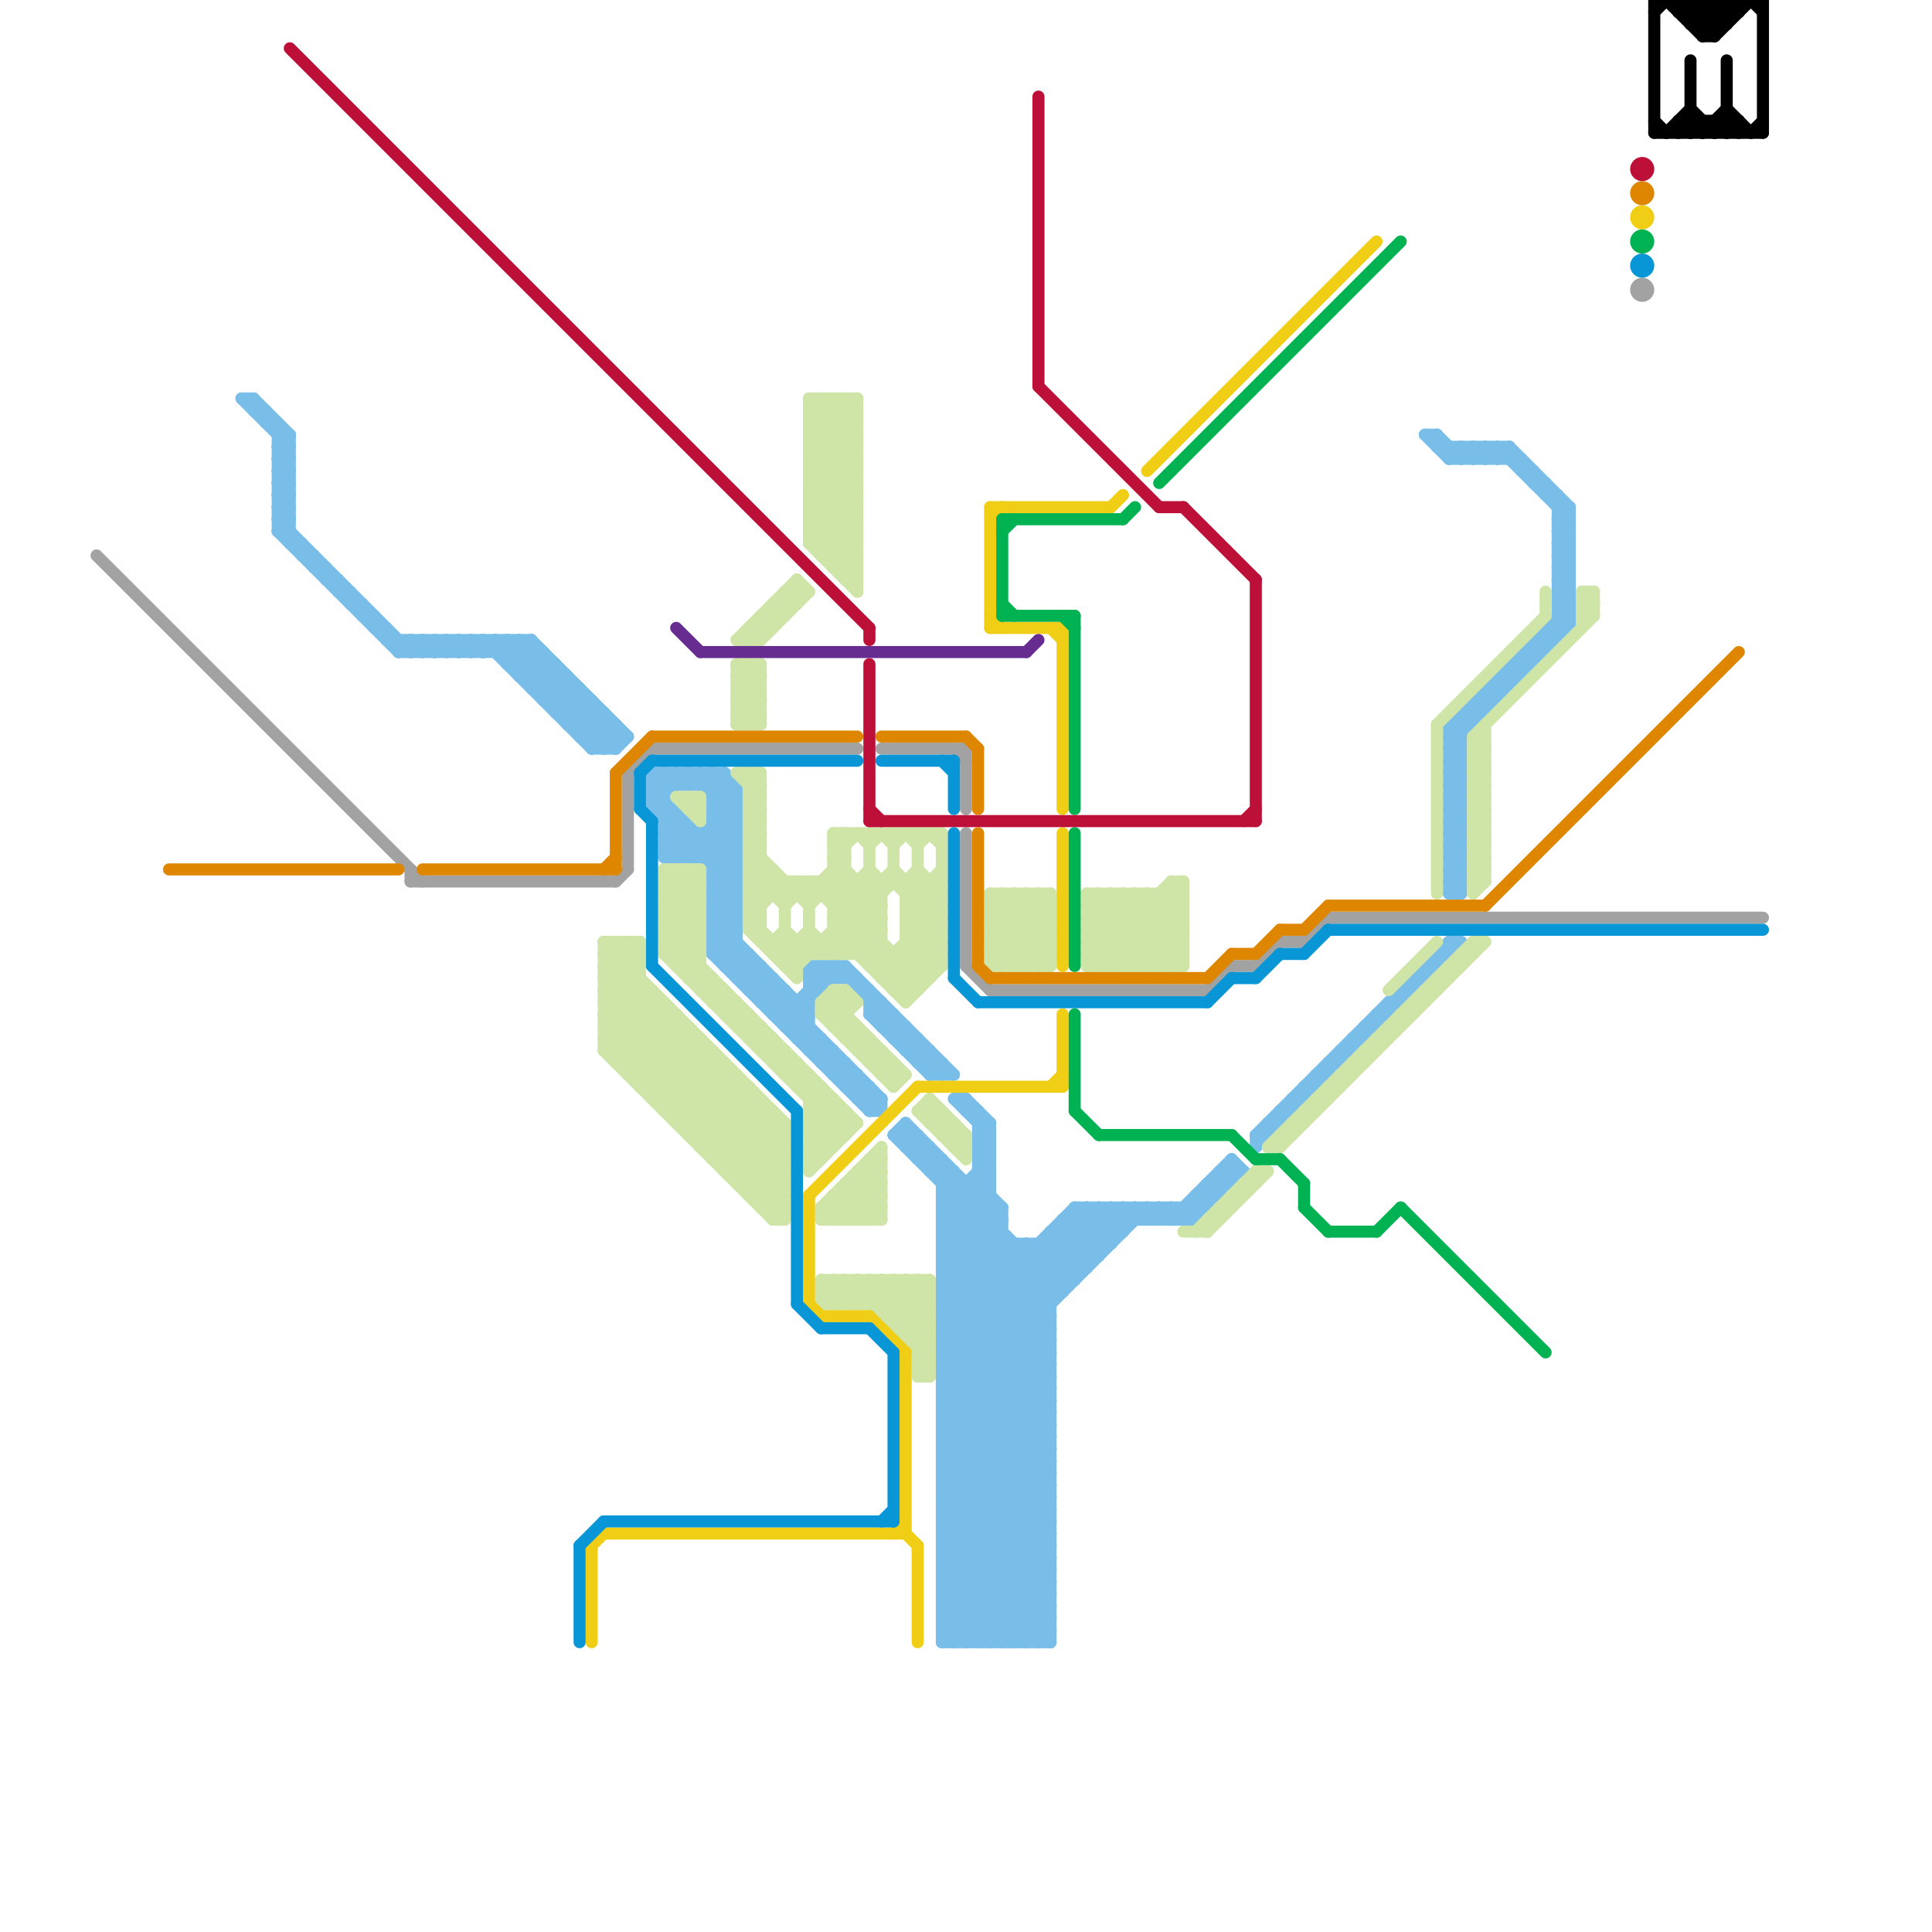 
<svg version="1.1" xmlns="http://www.w3.org/2000/svg" viewBox="0 0 160 160">
<style>text { font: 1px Helvetica; font-weight: 600; white-space: pre; dominant-baseline: central; } line { stroke-width: 1; fill: none; stroke-linecap: round; stroke-linejoin: round; } .c0 { stroke: #a2a2a2 } .c1 { stroke: #79bde9 } .c2 { stroke: #cfe4a7 } .c3 { stroke: #f0ce15 } .c4 { stroke: #00b251 } .c5 { stroke: #bd1038 } .c6 { stroke: #df8600 } .c7 { stroke: #0896d7 } .c8 { stroke: #000000 } .c9 { stroke: #662c90 } .w1 { stroke-width: 1; }</style><defs><g id="wm-xf"><circle r="1.2" fill="#000"/><circle r="0.9" fill="#fff"/><circle r="0.6" fill="#000"/><circle r="0.3" fill="#fff"/></g><g id="wm"><circle r="0.6" fill="#000"/><circle r="0.3" fill="#fff"/></g></defs><line class="c0 " x1="52" y1="64" x2="54" y2="62"/><line class="c0 " x1="80" y1="62" x2="80" y2="67"/><line class="c0 " x1="73" y1="62" x2="80" y2="62"/><line class="c0 " x1="104" y1="80" x2="106" y2="78"/><line class="c0 " x1="51" y1="73" x2="52" y2="72"/><line class="c0 " x1="34" y1="73" x2="51" y2="73"/><line class="c0 " x1="106" y1="78" x2="108" y2="78"/><line class="c0 " x1="100" y1="82" x2="102" y2="80"/><line class="c0 " x1="8" y1="46" x2="35" y2="73"/><line class="c0 " x1="79" y1="62" x2="80" y2="63"/><line class="c0 " x1="110" y1="76" x2="146" y2="76"/><line class="c0 " x1="52" y1="64" x2="52" y2="72"/><line class="c0 " x1="54" y1="62" x2="71" y2="62"/><line class="c0 " x1="108" y1="78" x2="110" y2="76"/><line class="c0 " x1="80" y1="80" x2="82" y2="82"/><line class="c0 " x1="102" y1="80" x2="104" y2="80"/><line class="c0 " x1="34" y1="72" x2="34" y2="73"/><line class="c0 " x1="82" y1="82" x2="100" y2="82"/><line class="c0 " x1="80" y1="69" x2="80" y2="80"/><circle cx="136" cy="24" r="1" fill="#a2a2a2" /><line class="c1 " x1="76" y1="94" x2="76" y2="96"/><line class="c1 " x1="81" y1="94" x2="82" y2="95"/><line class="c1 " x1="78" y1="116" x2="94" y2="100"/><line class="c1 " x1="78" y1="134" x2="87" y2="125"/><line class="c1 " x1="78" y1="99" x2="79" y2="98"/><line class="c1 " x1="78" y1="136" x2="87" y2="127"/><line class="c1 " x1="81" y1="96" x2="82" y2="97"/><line class="c1 " x1="78" y1="134" x2="87" y2="134"/><line class="c1 " x1="78" y1="136" x2="87" y2="136"/><line class="c1 " x1="122" y1="37" x2="122" y2="38"/><line class="c1 " x1="67" y1="80" x2="68" y2="81"/><line class="c1 " x1="120" y1="65" x2="121" y2="66"/><line class="c1 " x1="78" y1="126" x2="87" y2="135"/><line class="c1 " x1="80" y1="91" x2="80" y2="92"/><line class="c1 " x1="59" y1="79" x2="72" y2="92"/><line class="c1 " x1="96" y1="100" x2="97" y2="101"/><line class="c1 " x1="119" y1="36" x2="119" y2="37"/><line class="c1 " x1="78" y1="105" x2="90" y2="105"/><line class="c1 " x1="78" y1="99" x2="82" y2="99"/><line class="c1 " x1="73" y1="91" x2="73" y2="92"/><line class="c1 " x1="111" y1="87" x2="111" y2="88"/><line class="c1 " x1="59" y1="78" x2="61" y2="78"/><line class="c1 " x1="129" y1="41" x2="129" y2="53"/><line class="c1 " x1="120" y1="62" x2="130" y2="52"/><line class="c1 " x1="23" y1="42" x2="24" y2="41"/><line class="c1 " x1="60" y1="79" x2="61" y2="78"/><line class="c1 " x1="23" y1="44" x2="24" y2="43"/><line class="c1 " x1="78" y1="124" x2="87" y2="115"/><line class="c1 " x1="120" y1="68" x2="121" y2="67"/><line class="c1 " x1="48" y1="61" x2="52" y2="61"/><line class="c1 " x1="129" y1="45" x2="130" y2="46"/><line class="c1 " x1="120" y1="70" x2="121" y2="69"/><line class="c1 " x1="67" y1="87" x2="68" y2="86"/><line class="c1 " x1="120" y1="72" x2="121" y2="71"/><line class="c1 " x1="43" y1="55" x2="44" y2="54"/><line class="c1 " x1="38" y1="54" x2="39" y2="53"/><line class="c1 " x1="71" y1="81" x2="71" y2="82"/><line class="c1 " x1="78" y1="98" x2="79" y2="97"/><line class="c1 " x1="91" y1="100" x2="93" y2="102"/><line class="c1 " x1="89" y1="100" x2="100" y2="100"/><line class="c1 " x1="105" y1="93" x2="106" y2="93"/><line class="c1 " x1="40" y1="54" x2="41" y2="53"/><line class="c1 " x1="55" y1="64" x2="56" y2="65"/><line class="c1 " x1="75" y1="87" x2="76" y2="86"/><line class="c1 " x1="87" y1="102" x2="87" y2="136"/><line class="c1 " x1="24" y1="36" x2="24" y2="45"/><line class="c1 " x1="81" y1="136" x2="87" y2="130"/><line class="c1 " x1="78" y1="98" x2="82" y2="98"/><line class="c1 " x1="78" y1="130" x2="84" y2="136"/><line class="c1 " x1="122" y1="58" x2="123" y2="59"/><line class="c1 " x1="114" y1="84" x2="115" y2="84"/><line class="c1 " x1="75" y1="87" x2="77" y2="87"/><line class="c1 " x1="59" y1="64" x2="61" y2="66"/><line class="c1 " x1="78" y1="121" x2="87" y2="112"/><line class="c1 " x1="104" y1="94" x2="105" y2="94"/><line class="c1 " x1="78" y1="123" x2="87" y2="114"/><line class="c1 " x1="78" y1="121" x2="87" y2="121"/><line class="c1 " x1="78" y1="123" x2="87" y2="123"/><line class="c1 " x1="78" y1="121" x2="87" y2="130"/><line class="c1 " x1="78" y1="123" x2="87" y2="132"/><line class="c1 " x1="23" y1="35" x2="23" y2="44"/><line class="c1 " x1="106" y1="92" x2="107" y2="92"/><line class="c1 " x1="59" y1="79" x2="61" y2="77"/><line class="c1 " x1="23" y1="43" x2="34" y2="54"/><line class="c1 " x1="49" y1="62" x2="51" y2="60"/><line class="c1 " x1="78" y1="108" x2="87" y2="108"/><line class="c1 " x1="59" y1="73" x2="61" y2="73"/><line class="c1 " x1="109" y1="89" x2="110" y2="89"/><line class="c1 " x1="129" y1="47" x2="130" y2="47"/><line class="c1 " x1="59" y1="75" x2="61" y2="75"/><line class="c1 " x1="78" y1="106" x2="87" y2="115"/><line class="c1 " x1="120" y1="65" x2="121" y2="65"/><line class="c1 " x1="59" y1="67" x2="61" y2="67"/><line class="c1 " x1="72" y1="83" x2="73" y2="83"/><line class="c1 " x1="67" y1="82" x2="68" y2="82"/><line class="c1 " x1="129" y1="49" x2="130" y2="49"/><line class="c1 " x1="104" y1="94" x2="120" y2="78"/><line class="c1 " x1="78" y1="108" x2="87" y2="117"/><line class="c1 " x1="57" y1="68" x2="57" y2="71"/><line class="c1 " x1="110" y1="88" x2="111" y2="88"/><line class="c1 " x1="71" y1="91" x2="72" y2="90"/><line class="c1 " x1="120" y1="73" x2="121" y2="74"/><line class="c1 " x1="22" y1="34" x2="22" y2="35"/><line class="c1 " x1="75" y1="93" x2="83" y2="101"/><line class="c1 " x1="33" y1="54" x2="45" y2="54"/><line class="c1 " x1="72" y1="84" x2="74" y2="84"/><line class="c1 " x1="120" y1="61" x2="130" y2="51"/><line class="c1 " x1="120" y1="38" x2="121" y2="37"/><line class="c1 " x1="129" y1="44" x2="130" y2="45"/><line class="c1 " x1="78" y1="125" x2="87" y2="116"/><line class="c1 " x1="129" y1="46" x2="130" y2="47"/><line class="c1 " x1="78" y1="125" x2="87" y2="125"/><line class="c1 " x1="121" y1="59" x2="123" y2="59"/><line class="c1 " x1="112" y1="86" x2="112" y2="87"/><line class="c1 " x1="32" y1="52" x2="32" y2="53"/><line class="c1 " x1="70" y1="88" x2="70" y2="90"/><line class="c1 " x1="45" y1="58" x2="47" y2="56"/><line class="c1 " x1="55" y1="69" x2="56" y2="68"/><line class="c1 " x1="43" y1="53" x2="51" y2="61"/><line class="c1 " x1="58" y1="69" x2="58" y2="71"/><line class="c1 " x1="94" y1="100" x2="94" y2="101"/><line class="c1 " x1="75" y1="85" x2="75" y2="87"/><line class="c1 " x1="117" y1="81" x2="118" y2="81"/><line class="c1 " x1="129" y1="47" x2="130" y2="46"/><line class="c1 " x1="95" y1="101" x2="96" y2="100"/><line class="c1 " x1="129" y1="49" x2="130" y2="48"/><line class="c1 " x1="120" y1="60" x2="130" y2="50"/><line class="c1 " x1="49" y1="61" x2="50" y2="60"/><line class="c1 " x1="101" y1="97" x2="101" y2="99"/><line class="c1 " x1="57" y1="65" x2="58" y2="64"/><line class="c1 " x1="78" y1="122" x2="87" y2="113"/><line class="c1 " x1="129" y1="43" x2="130" y2="44"/><line class="c1 " x1="78" y1="122" x2="87" y2="122"/><line class="c1 " x1="78" y1="122" x2="87" y2="131"/><line class="c1 " x1="78" y1="110" x2="85" y2="103"/><line class="c1 " x1="78" y1="114" x2="87" y2="123"/><line class="c1 " x1="125" y1="55" x2="125" y2="57"/><line class="c1 " x1="78" y1="117" x2="95" y2="100"/><line class="c1 " x1="76" y1="88" x2="77" y2="87"/><line class="c1 " x1="120" y1="73" x2="121" y2="73"/><line class="c1 " x1="55" y1="68" x2="56" y2="67"/><line class="c1 " x1="59" y1="78" x2="61" y2="76"/><line class="c1 " x1="78" y1="116" x2="87" y2="125"/><line class="c1 " x1="59" y1="72" x2="61" y2="70"/><line class="c1 " x1="129" y1="48" x2="130" y2="48"/><line class="c1 " x1="59" y1="66" x2="61" y2="66"/><line class="c1 " x1="129" y1="50" x2="130" y2="50"/><line class="c1 " x1="64" y1="84" x2="65" y2="83"/><line class="c1 " x1="74" y1="94" x2="87" y2="107"/><line class="c1 " x1="78" y1="102" x2="82" y2="98"/><line class="c1 " x1="89" y1="100" x2="92" y2="103"/><line class="c1 " x1="78" y1="104" x2="82" y2="100"/><line class="c1 " x1="79" y1="136" x2="87" y2="128"/><line class="c1 " x1="125" y1="37" x2="130" y2="42"/><line class="c1 " x1="39" y1="53" x2="39" y2="54"/><line class="c1 " x1="47" y1="60" x2="51" y2="60"/><line class="c1 " x1="48" y1="60" x2="49" y2="59"/><line class="c1 " x1="121" y1="38" x2="122" y2="37"/><line class="c1 " x1="115" y1="83" x2="115" y2="84"/><line class="c1 " x1="44" y1="57" x2="48" y2="57"/><line class="c1 " x1="78" y1="131" x2="87" y2="122"/><line class="c1 " x1="123" y1="38" x2="124" y2="37"/><line class="c1 " x1="45" y1="54" x2="45" y2="58"/><line class="c1 " x1="78" y1="133" x2="87" y2="124"/><line class="c1 " x1="99" y1="99" x2="100" y2="100"/><line class="c1 " x1="78" y1="131" x2="87" y2="131"/><line class="c1 " x1="78" y1="133" x2="87" y2="133"/><line class="c1 " x1="120" y1="62" x2="121" y2="63"/><line class="c1 " x1="95" y1="100" x2="95" y2="101"/><line class="c1 " x1="47" y1="59" x2="48" y2="58"/><line class="c1 " x1="34" y1="53" x2="35" y2="54"/><line class="c1 " x1="54" y1="65" x2="55" y2="64"/><line class="c1 " x1="72" y1="84" x2="73" y2="83"/><line class="c1 " x1="41" y1="53" x2="50" y2="62"/><line class="c1 " x1="63" y1="80" x2="63" y2="83"/><line class="c1 " x1="78" y1="112" x2="90" y2="100"/><line class="c1 " x1="61" y1="81" x2="62" y2="80"/><line class="c1 " x1="96" y1="101" x2="97" y2="100"/><line class="c1 " x1="27" y1="48" x2="28" y2="48"/><line class="c1 " x1="119" y1="37" x2="125" y2="37"/><line class="c1 " x1="93" y1="100" x2="94" y2="101"/><line class="c1 " x1="120" y1="67" x2="121" y2="67"/><line class="c1 " x1="129" y1="43" x2="130" y2="43"/><line class="c1 " x1="124" y1="56" x2="125" y2="57"/><line class="c1 " x1="23" y1="39" x2="24" y2="38"/><line class="c1 " x1="72" y1="84" x2="77" y2="89"/><line class="c1 " x1="23" y1="41" x2="24" y2="40"/><line class="c1 " x1="59" y1="69" x2="61" y2="71"/><line class="c1 " x1="82" y1="93" x2="82" y2="136"/><line class="c1 " x1="126" y1="54" x2="127" y2="55"/><line class="c1 " x1="118" y1="80" x2="119" y2="80"/><line class="c1 " x1="71" y1="89" x2="71" y2="91"/><line class="c1 " x1="118" y1="36" x2="120" y2="38"/><line class="c1 " x1="108" y1="90" x2="109" y2="90"/><line class="c1 " x1="54" y1="66" x2="55" y2="66"/><line class="c1 " x1="26" y1="47" x2="27" y2="47"/><line class="c1 " x1="129" y1="48" x2="130" y2="47"/><line class="c1 " x1="129" y1="50" x2="130" y2="49"/><line class="c1 " x1="59" y1="77" x2="73" y2="91"/><line class="c1 " x1="42" y1="55" x2="44" y2="53"/><line class="c1 " x1="43" y1="53" x2="43" y2="56"/><line class="c1 " x1="81" y1="95" x2="82" y2="95"/><line class="c1 " x1="78" y1="113" x2="87" y2="122"/><line class="c1 " x1="20" y1="33" x2="21" y2="33"/><line class="c1 " x1="72" y1="92" x2="73" y2="91"/><line class="c1 " x1="50" y1="59" x2="50" y2="62"/><line class="c1 " x1="78" y1="115" x2="87" y2="124"/><line class="c1 " x1="71" y1="91" x2="73" y2="91"/><line class="c1 " x1="102" y1="96" x2="102" y2="98"/><line class="c1 " x1="123" y1="57" x2="123" y2="59"/><line class="c1 " x1="48" y1="57" x2="48" y2="61"/><line class="c1 " x1="42" y1="53" x2="51" y2="62"/><line class="c1 " x1="128" y1="40" x2="128" y2="41"/><line class="c1 " x1="67" y1="87" x2="69" y2="87"/><line class="c1 " x1="54" y1="65" x2="61" y2="65"/><line class="c1 " x1="80" y1="92" x2="81" y2="92"/><line class="c1 " x1="72" y1="82" x2="72" y2="84"/><line class="c1 " x1="125" y1="37" x2="125" y2="38"/><line class="c1 " x1="120" y1="78" x2="120" y2="79"/><line class="c1 " x1="78" y1="101" x2="82" y2="97"/><line class="c1 " x1="69" y1="80" x2="78" y2="89"/><line class="c1 " x1="78" y1="103" x2="82" y2="99"/><line class="c1 " x1="78" y1="100" x2="83" y2="100"/><line class="c1 " x1="77" y1="89" x2="79" y2="89"/><line class="c1 " x1="47" y1="56" x2="47" y2="60"/><line class="c1 " x1="59" y1="79" x2="62" y2="79"/><line class="c1 " x1="51" y1="62" x2="52" y2="61"/><line class="c1 " x1="78" y1="103" x2="92" y2="103"/><line class="c1 " x1="124" y1="38" x2="125" y2="37"/><line class="c1 " x1="127" y1="39" x2="127" y2="40"/><line class="c1 " x1="21" y1="33" x2="21" y2="34"/><line class="c1 " x1="78" y1="107" x2="88" y2="107"/><line class="c1 " x1="75" y1="93" x2="75" y2="95"/><line class="c1 " x1="88" y1="101" x2="88" y2="107"/><line class="c1 " x1="121" y1="59" x2="121" y2="74"/><line class="c1 " x1="67" y1="81" x2="71" y2="81"/><line class="c1 " x1="120" y1="67" x2="121" y2="66"/><line class="c1 " x1="37" y1="53" x2="37" y2="54"/><line class="c1 " x1="101" y1="97" x2="103" y2="97"/><line class="c1 " x1="100" y1="98" x2="100" y2="100"/><line class="c1 " x1="78" y1="130" x2="87" y2="121"/><line class="c1 " x1="28" y1="48" x2="28" y2="49"/><line class="c1 " x1="129" y1="51" x2="130" y2="52"/><line class="c1 " x1="78" y1="132" x2="87" y2="123"/><line class="c1 " x1="60" y1="64" x2="61" y2="65"/><line class="c1 " x1="78" y1="130" x2="87" y2="130"/><line class="c1 " x1="78" y1="132" x2="87" y2="132"/><line class="c1 " x1="120" y1="61" x2="121" y2="62"/><line class="c1 " x1="78" y1="124" x2="87" y2="124"/><line class="c1 " x1="120" y1="63" x2="121" y2="64"/><line class="c1 " x1="78" y1="124" x2="87" y2="133"/><line class="c1 " x1="85" y1="103" x2="88" y2="106"/><line class="c1 " x1="30" y1="50" x2="30" y2="51"/><line class="c1 " x1="45" y1="58" x2="49" y2="58"/><line class="c1 " x1="127" y1="40" x2="128" y2="40"/><line class="c1 " x1="126" y1="39" x2="127" y2="39"/><line class="c1 " x1="119" y1="36" x2="121" y2="38"/><line class="c1 " x1="113" y1="85" x2="114" y2="85"/><line class="c1 " x1="59" y1="74" x2="61" y2="74"/><line class="c1 " x1="59" y1="76" x2="61" y2="76"/><line class="c1 " x1="23" y1="38" x2="24" y2="37"/><line class="c1 " x1="81" y1="95" x2="82" y2="94"/><line class="c1 " x1="23" y1="40" x2="24" y2="39"/><line class="c1 " x1="62" y1="79" x2="62" y2="82"/><line class="c1 " x1="120" y1="64" x2="121" y2="63"/><line class="c1 " x1="70" y1="80" x2="70" y2="81"/><line class="c1 " x1="67" y1="81" x2="68" y2="80"/><line class="c1 " x1="120" y1="66" x2="121" y2="65"/><line class="c1 " x1="78" y1="113" x2="91" y2="100"/><line class="c1 " x1="88" y1="101" x2="91" y2="104"/><line class="c1 " x1="77" y1="89" x2="78" y2="88"/><line class="c1 " x1="119" y1="79" x2="120" y2="79"/><line class="c1 " x1="59" y1="77" x2="61" y2="75"/><line class="c1 " x1="59" y1="78" x2="73" y2="92"/><line class="c1 " x1="81" y1="94" x2="82" y2="94"/><line class="c1 " x1="81" y1="96" x2="82" y2="96"/><line class="c1 " x1="23" y1="37" x2="24" y2="38"/><line class="c1 " x1="33" y1="54" x2="34" y2="53"/><line class="c1 " x1="64" y1="83" x2="65" y2="82"/><line class="c1 " x1="72" y1="90" x2="72" y2="92"/><line class="c1 " x1="127" y1="53" x2="127" y2="55"/><line class="c1 " x1="120" y1="60" x2="120" y2="74"/><line class="c1 " x1="35" y1="54" x2="36" y2="53"/><line class="c1 " x1="78" y1="133" x2="81" y2="136"/><line class="c1 " x1="122" y1="37" x2="123" y2="38"/><line class="c1 " x1="69" y1="87" x2="69" y2="89"/><line class="c1 " x1="110" y1="88" x2="110" y2="89"/><line class="c1 " x1="118" y1="36" x2="119" y2="36"/><line class="c1 " x1="54" y1="67" x2="57" y2="64"/><line class="c1 " x1="83" y1="100" x2="83" y2="136"/><line class="c1 " x1="125" y1="55" x2="127" y2="55"/><line class="c1 " x1="116" y1="82" x2="116" y2="83"/><line class="c1 " x1="84" y1="136" x2="87" y2="133"/><line class="c1 " x1="44" y1="53" x2="52" y2="61"/><line class="c1 " x1="44" y1="53" x2="44" y2="57"/><line class="c1 " x1="78" y1="102" x2="87" y2="111"/><line class="c1 " x1="78" y1="104" x2="87" y2="113"/><line class="c1 " x1="129" y1="45" x2="130" y2="45"/><line class="c1 " x1="68" y1="80" x2="68" y2="82"/><line class="c1 " x1="40" y1="53" x2="40" y2="54"/><line class="c1 " x1="66" y1="86" x2="67" y2="85"/><line class="c1 " x1="86" y1="103" x2="89" y2="106"/><line class="c1 " x1="87" y1="102" x2="93" y2="102"/><line class="c1 " x1="120" y1="69" x2="121" y2="70"/><line class="c1 " x1="120" y1="71" x2="121" y2="72"/><line class="c1 " x1="20" y1="33" x2="24" y2="37"/><line class="c1 " x1="121" y1="37" x2="121" y2="38"/><line class="c1 " x1="79" y1="97" x2="79" y2="136"/><line class="c1 " x1="65" y1="85" x2="67" y2="85"/><line class="c1 " x1="97" y1="100" x2="97" y2="101"/><line class="c1 " x1="64" y1="81" x2="64" y2="84"/><line class="c1 " x1="55" y1="68" x2="57" y2="68"/><line class="c1 " x1="120" y1="60" x2="121" y2="61"/><line class="c1 " x1="123" y1="37" x2="123" y2="38"/><line class="c1 " x1="57" y1="64" x2="61" y2="68"/><line class="c1 " x1="82" y1="136" x2="87" y2="131"/><line class="c1 " x1="78" y1="125" x2="87" y2="134"/><line class="c1 " x1="31" y1="52" x2="32" y2="52"/><line class="c1 " x1="120" y1="74" x2="121" y2="74"/><line class="c1 " x1="78" y1="101" x2="87" y2="110"/><line class="c1 " x1="56" y1="67" x2="56" y2="71"/><line class="c1 " x1="29" y1="49" x2="29" y2="50"/><line class="c1 " x1="108" y1="90" x2="108" y2="91"/><line class="c1 " x1="46" y1="59" x2="48" y2="57"/><line class="c1 " x1="67" y1="80" x2="67" y2="87"/><line class="c1 " x1="77" y1="97" x2="78" y2="96"/><line class="c1 " x1="81" y1="94" x2="82" y2="93"/><line class="c1 " x1="56" y1="64" x2="56" y2="65"/><line class="c1 " x1="89" y1="100" x2="89" y2="106"/><line class="c1 " x1="81" y1="96" x2="82" y2="95"/><line class="c1 " x1="23" y1="37" x2="24" y2="37"/><line class="c1 " x1="31" y1="51" x2="31" y2="52"/><line class="c1 " x1="41" y1="54" x2="42" y2="53"/><line class="c1 " x1="78" y1="119" x2="87" y2="110"/><line class="c1 " x1="30" y1="51" x2="31" y2="51"/><line class="c1 " x1="120" y1="65" x2="121" y2="64"/><line class="c1 " x1="35" y1="53" x2="35" y2="54"/><line class="c1 " x1="77" y1="97" x2="79" y2="97"/><line class="c1 " x1="34" y1="54" x2="35" y2="53"/><line class="c1 " x1="76" y1="96" x2="77" y2="95"/><line class="c1 " x1="36" y1="54" x2="37" y2="53"/><line class="c1 " x1="130" y1="42" x2="130" y2="52"/><line class="c1 " x1="75" y1="95" x2="77" y2="95"/><line class="c1 " x1="62" y1="82" x2="63" y2="81"/><line class="c1 " x1="81" y1="93" x2="82" y2="93"/><line class="c1 " x1="93" y1="100" x2="93" y2="102"/><line class="c1 " x1="78" y1="105" x2="83" y2="100"/><line class="c1 " x1="76" y1="96" x2="78" y2="96"/><line class="c1 " x1="76" y1="88" x2="78" y2="88"/><line class="c1 " x1="85" y1="136" x2="87" y2="134"/><line class="c1 " x1="129" y1="45" x2="130" y2="44"/><line class="c1 " x1="74" y1="86" x2="75" y2="85"/><line class="c1 " x1="78" y1="118" x2="87" y2="109"/><line class="c1 " x1="78" y1="120" x2="87" y2="111"/><line class="c1 " x1="78" y1="129" x2="85" y2="136"/><line class="c1 " x1="78" y1="118" x2="87" y2="118"/><line class="c1 " x1="68" y1="88" x2="69" y2="87"/><line class="c1 " x1="54" y1="67" x2="56" y2="67"/><line class="c1 " x1="23" y1="43" x2="24" y2="43"/><line class="c1 " x1="78" y1="120" x2="87" y2="120"/><line class="c1 " x1="78" y1="112" x2="87" y2="112"/><line class="c1 " x1="78" y1="112" x2="87" y2="121"/><line class="c1 " x1="120" y1="69" x2="121" y2="69"/><line class="c1 " x1="120" y1="71" x2="121" y2="71"/><line class="c1 " x1="33" y1="53" x2="33" y2="54"/><line class="c1 " x1="80" y1="98" x2="80" y2="136"/><line class="c1 " x1="78" y1="103" x2="87" y2="112"/><line class="c1 " x1="129" y1="44" x2="130" y2="44"/><line class="c1 " x1="128" y1="52" x2="129" y2="53"/><line class="c1 " x1="73" y1="85" x2="74" y2="84"/><line class="c1 " x1="123" y1="57" x2="125" y2="57"/><line class="c1 " x1="129" y1="46" x2="130" y2="46"/><line class="c1 " x1="98" y1="100" x2="98" y2="101"/><line class="c1 " x1="124" y1="37" x2="124" y2="38"/><line class="c1 " x1="120" y1="74" x2="121" y2="73"/><line class="c1 " x1="81" y1="97" x2="82" y2="98"/><line class="c1 " x1="23" y1="42" x2="24" y2="43"/><line class="c1 " x1="120" y1="68" x2="121" y2="69"/><line class="c1 " x1="78" y1="111" x2="89" y2="100"/><line class="c1 " x1="92" y1="100" x2="93" y2="101"/><line class="c1 " x1="120" y1="70" x2="121" y2="71"/><line class="c1 " x1="120" y1="72" x2="121" y2="73"/><line class="c1 " x1="128" y1="41" x2="129" y2="41"/><line class="c1 " x1="105" y1="93" x2="105" y2="94"/><line class="c1 " x1="78" y1="107" x2="83" y2="102"/><line class="c1 " x1="59" y1="73" x2="61" y2="71"/><line class="c1 " x1="75" y1="95" x2="76" y2="94"/><line class="c1 " x1="94" y1="100" x2="95" y2="101"/><line class="c1 " x1="59" y1="75" x2="61" y2="73"/><line class="c1 " x1="59" y1="67" x2="61" y2="65"/><line class="c1 " x1="42" y1="55" x2="46" y2="55"/><line class="c1 " x1="57" y1="64" x2="57" y2="65"/><line class="c1 " x1="122" y1="58" x2="122" y2="60"/><line class="c1 " x1="114" y1="84" x2="114" y2="85"/><line class="c1 " x1="51" y1="60" x2="51" y2="62"/><line class="c1 " x1="39" y1="53" x2="40" y2="54"/><line class="c1 " x1="36" y1="53" x2="36" y2="54"/><line class="c1 " x1="127" y1="53" x2="129" y2="53"/><line class="c1 " x1="45" y1="57" x2="46" y2="56"/><line class="c1 " x1="104" y1="94" x2="104" y2="95"/><line class="c1 " x1="66" y1="83" x2="66" y2="86"/><line class="c1 " x1="95" y1="100" x2="96" y2="101"/><line class="c1 " x1="65" y1="82" x2="65" y2="85"/><line class="c1 " x1="120" y1="73" x2="121" y2="72"/><line class="c1 " x1="54" y1="66" x2="61" y2="73"/><line class="c1 " x1="100" y1="98" x2="102" y2="98"/><line class="c1 " x1="119" y1="79" x2="119" y2="80"/><line class="c1 " x1="106" y1="92" x2="106" y2="93"/><line class="c1 " x1="42" y1="54" x2="43" y2="53"/><line class="c1 " x1="65" y1="85" x2="70" y2="80"/><line class="c1 " x1="97" y1="101" x2="102" y2="96"/><line class="c1 " x1="55" y1="64" x2="55" y2="71"/><line class="c1 " x1="39" y1="54" x2="40" y2="53"/><line class="c1 " x1="44" y1="56" x2="45" y2="55"/><line class="c1 " x1="60" y1="80" x2="63" y2="80"/><line class="c1 " x1="49" y1="62" x2="51" y2="62"/><line class="c1 " x1="68" y1="86" x2="68" y2="88"/><line class="c1 " x1="69" y1="80" x2="69" y2="81"/><line class="c1 " x1="59" y1="67" x2="61" y2="69"/><line class="c1 " x1="58" y1="65" x2="59" y2="64"/><line class="c1 " x1="41" y1="53" x2="41" y2="54"/><line class="c1 " x1="24" y1="45" x2="25" y2="45"/><line class="c1 " x1="49" y1="58" x2="49" y2="62"/><line class="c1 " x1="122" y1="38" x2="123" y2="37"/><line class="c1 " x1="46" y1="55" x2="46" y2="59"/><line class="c1 " x1="107" y1="91" x2="108" y2="91"/><line class="c1 " x1="58" y1="64" x2="61" y2="67"/><line class="c1 " x1="129" y1="44" x2="130" y2="43"/><line class="c1 " x1="78" y1="115" x2="93" y2="100"/><line class="c1 " x1="129" y1="46" x2="130" y2="45"/><line class="c1 " x1="87" y1="103" x2="89" y2="105"/><line class="c1 " x1="21" y1="34" x2="22" y2="34"/><line class="c1 " x1="73" y1="83" x2="73" y2="85"/><line class="c1 " x1="78" y1="117" x2="87" y2="117"/><line class="c1 " x1="89" y1="101" x2="91" y2="103"/><line class="c1 " x1="23" y1="42" x2="24" y2="42"/><line class="c1 " x1="78" y1="109" x2="87" y2="109"/><line class="c1 " x1="23" y1="44" x2="24" y2="44"/><line class="c1 " x1="78" y1="111" x2="87" y2="111"/><line class="c1 " x1="78" y1="109" x2="87" y2="118"/><line class="c1 " x1="23" y1="36" x2="24" y2="36"/><line class="c1 " x1="112" y1="86" x2="113" y2="86"/><line class="c1 " x1="78" y1="111" x2="87" y2="120"/><line class="c1 " x1="120" y1="68" x2="121" y2="68"/><line class="c1 " x1="43" y1="56" x2="45" y2="54"/><line class="c1 " x1="120" y1="70" x2="121" y2="70"/><line class="c1 " x1="120" y1="62" x2="121" y2="62"/><line class="c1 " x1="120" y1="72" x2="121" y2="72"/><line class="c1 " x1="22" y1="35" x2="23" y2="35"/><line class="c1 " x1="59" y1="76" x2="67" y2="84"/><line class="c1 " x1="70" y1="90" x2="71" y2="89"/><line class="c1 " x1="90" y1="100" x2="90" y2="105"/><line class="c1 " x1="78" y1="109" x2="84" y2="103"/><line class="c1 " x1="75" y1="94" x2="88" y2="107"/><line class="c1 " x1="129" y1="43" x2="130" y2="42"/><line class="c1 " x1="69" y1="89" x2="71" y2="89"/><line class="c1 " x1="57" y1="71" x2="61" y2="67"/><line class="c1 " x1="126" y1="38" x2="126" y2="39"/><line class="c1 " x1="56" y1="71" x2="61" y2="66"/><line class="c1 " x1="109" y1="89" x2="109" y2="90"/><line class="c1 " x1="61" y1="81" x2="64" y2="81"/><line class="c1 " x1="78" y1="106" x2="83" y2="101"/><line class="c1 " x1="78" y1="108" x2="83" y2="103"/><line class="c1 " x1="120" y1="37" x2="120" y2="38"/><line class="c1 " x1="46" y1="59" x2="50" y2="59"/><line class="c1 " x1="78" y1="128" x2="86" y2="136"/><line class="c1 " x1="78" y1="126" x2="87" y2="117"/><line class="c1 " x1="129" y1="47" x2="130" y2="48"/><line class="c1 " x1="78" y1="128" x2="87" y2="119"/><line class="c1 " x1="78" y1="126" x2="87" y2="126"/><line class="c1 " x1="129" y1="49" x2="130" y2="50"/><line class="c1 " x1="78" y1="128" x2="87" y2="128"/><line class="c1 " x1="80" y1="91" x2="82" y2="93"/><line class="c1 " x1="124" y1="56" x2="126" y2="56"/><line class="c1 " x1="78" y1="131" x2="83" y2="136"/><line class="c1 " x1="78" y1="101" x2="83" y2="101"/><line class="c1 " x1="25" y1="45" x2="25" y2="46"/><line class="c1 " x1="69" y1="89" x2="70" y2="88"/><line class="c1 " x1="126" y1="54" x2="128" y2="54"/><line class="c1 " x1="124" y1="37" x2="130" y2="43"/><line class="c1 " x1="55" y1="70" x2="56" y2="71"/><line class="c1 " x1="79" y1="91" x2="82" y2="94"/><line class="c1 " x1="59" y1="72" x2="61" y2="72"/><line class="c1 " x1="115" y1="83" x2="116" y2="83"/><line class="c1 " x1="54" y1="66" x2="56" y2="64"/><line class="c1 " x1="78" y1="127" x2="87" y2="118"/><line class="c1 " x1="78" y1="129" x2="87" y2="120"/><line class="c1 " x1="78" y1="127" x2="87" y2="127"/><line class="c1 " x1="78" y1="129" x2="87" y2="129"/><line class="c1 " x1="78" y1="127" x2="87" y2="136"/><line class="c1 " x1="59" y1="64" x2="59" y2="79"/><line class="c1 " x1="96" y1="100" x2="96" y2="101"/><line class="c1 " x1="128" y1="52" x2="128" y2="54"/><line class="c1 " x1="78" y1="110" x2="87" y2="110"/><line class="c1 " x1="62" y1="81" x2="63" y2="80"/><line class="c1 " x1="83" y1="136" x2="87" y2="132"/><line class="c1 " x1="78" y1="110" x2="87" y2="119"/><line class="c1 " x1="129" y1="51" x2="130" y2="51"/><line class="c1 " x1="120" y1="61" x2="121" y2="61"/><line class="c1 " x1="54" y1="64" x2="60" y2="64"/><line class="c1 " x1="120" y1="63" x2="121" y2="63"/><line class="c1 " x1="117" y1="81" x2="117" y2="82"/><line class="c1 " x1="99" y1="99" x2="99" y2="101"/><line class="c1 " x1="37" y1="53" x2="38" y2="54"/><line class="c1 " x1="85" y1="103" x2="85" y2="136"/><line class="c1 " x1="78" y1="114" x2="92" y2="100"/><line class="c1 " x1="61" y1="80" x2="62" y2="79"/><line class="c1 " x1="99" y1="101" x2="103" y2="97"/><line class="c1 " x1="84" y1="103" x2="84" y2="136"/><line class="c1 " x1="50" y1="62" x2="51" y2="61"/><line class="c1 " x1="66" y1="86" x2="68" y2="86"/><line class="c1 " x1="70" y1="80" x2="79" y2="89"/><line class="c1 " x1="59" y1="68" x2="61" y2="70"/><line class="c1 " x1="78" y1="106" x2="89" y2="106"/><line class="c1 " x1="80" y1="136" x2="87" y2="129"/><line class="c1 " x1="86" y1="103" x2="86" y2="136"/><line class="c1 " x1="78" y1="100" x2="87" y2="109"/><line class="c1 " x1="46" y1="58" x2="47" y2="57"/><line class="c1 " x1="68" y1="88" x2="70" y2="88"/><line class="c1 " x1="67" y1="80" x2="70" y2="80"/><line class="c1 " x1="118" y1="80" x2="118" y2="81"/><line class="c1 " x1="100" y1="98" x2="101" y2="99"/><line class="c1 " x1="121" y1="59" x2="122" y2="60"/><line class="c1 " x1="23" y1="39" x2="24" y2="40"/><line class="c1 " x1="87" y1="102" x2="90" y2="105"/><line class="c1 " x1="23" y1="41" x2="24" y2="42"/><line class="c1 " x1="102" y1="96" x2="103" y2="97"/><line class="c1 " x1="123" y1="57" x2="124" y2="58"/><line class="c1 " x1="54" y1="65" x2="61" y2="72"/><line class="c1 " x1="54" y1="67" x2="61" y2="74"/><line class="c1 " x1="86" y1="136" x2="87" y2="135"/><line class="c1 " x1="38" y1="53" x2="39" y2="54"/><line class="c1 " x1="62" y1="82" x2="65" y2="82"/><line class="c1 " x1="29" y1="50" x2="30" y2="50"/><line class="c1 " x1="81" y1="92" x2="81" y2="136"/><line class="c1 " x1="129" y1="48" x2="130" y2="49"/><line class="c1 " x1="129" y1="50" x2="130" y2="51"/><line class="c1 " x1="78" y1="119" x2="87" y2="119"/><line class="c1 " x1="78" y1="119" x2="87" y2="128"/><line class="c1 " x1="104" y1="95" x2="121" y2="78"/><line class="c1 " x1="120" y1="78" x2="121" y2="78"/><line class="c1 " x1="54" y1="64" x2="55" y2="65"/><line class="c1 " x1="64" y1="84" x2="67" y2="84"/><line class="c1 " x1="97" y1="100" x2="98" y2="101"/><line class="c1 " x1="122" y1="58" x2="124" y2="58"/><line class="c1 " x1="77" y1="87" x2="77" y2="89"/><line class="c1 " x1="28" y1="49" x2="29" y2="49"/><line class="c1 " x1="120" y1="60" x2="122" y2="60"/><line class="c1 " x1="74" y1="84" x2="74" y2="86"/><line class="c1 " x1="48" y1="61" x2="50" y2="59"/><line class="c1 " x1="111" y1="87" x2="112" y2="87"/><line class="c1 " x1="127" y1="53" x2="128" y2="54"/><line class="c1 " x1="120" y1="63" x2="121" y2="62"/><line class="c1 " x1="38" y1="53" x2="38" y2="54"/><line class="c1 " x1="76" y1="86" x2="76" y2="88"/><line class="c1 " x1="78" y1="118" x2="87" y2="127"/><line class="c1 " x1="124" y1="56" x2="124" y2="58"/><line class="c1 " x1="78" y1="120" x2="87" y2="129"/><line class="c1 " x1="116" y1="82" x2="117" y2="82"/><line class="c1 " x1="88" y1="101" x2="99" y2="101"/><line class="c1 " x1="74" y1="94" x2="76" y2="94"/><line class="c1 " x1="59" y1="74" x2="61" y2="72"/><line class="c1 " x1="74" y1="86" x2="76" y2="86"/><line class="c1 " x1="59" y1="76" x2="61" y2="74"/><line class="c1 " x1="43" y1="56" x2="47" y2="56"/><line class="c1 " x1="78" y1="132" x2="82" y2="136"/><line class="c1 " x1="63" y1="83" x2="64" y2="82"/><line class="c1 " x1="126" y1="54" x2="126" y2="56"/><line class="c1 " x1="121" y1="37" x2="122" y2="38"/><line class="c1 " x1="78" y1="135" x2="79" y2="136"/><line class="c1 " x1="120" y1="67" x2="121" y2="68"/><line class="c1 " x1="78" y1="114" x2="87" y2="114"/><line class="c1 " x1="73" y1="85" x2="75" y2="85"/><line class="c1 " x1="23" y1="39" x2="24" y2="39"/><line class="c1 " x1="78" y1="116" x2="87" y2="116"/><line class="c1 " x1="107" y1="91" x2="107" y2="92"/><line class="c1 " x1="23" y1="41" x2="24" y2="41"/><line class="c1 " x1="123" y1="37" x2="124" y2="38"/><line class="c1 " x1="78" y1="100" x2="82" y2="96"/><line class="c1 " x1="55" y1="69" x2="57" y2="71"/><line class="c1 " x1="91" y1="100" x2="91" y2="104"/><line class="c1 " x1="113" y1="85" x2="113" y2="86"/><line class="c1 " x1="78" y1="104" x2="91" y2="104"/><line class="c1 " x1="23" y1="37" x2="24" y2="36"/><line class="c1 " x1="78" y1="99" x2="87" y2="108"/><line class="c1 " x1="63" y1="83" x2="67" y2="83"/><line class="c1 " x1="129" y1="42" x2="130" y2="42"/><line class="c1 " x1="59" y1="74" x2="61" y2="76"/><line class="c1 " x1="59" y1="65" x2="60" y2="64"/><line class="c1 " x1="74" y1="94" x2="75" y2="93"/><line class="c1 " x1="40" y1="53" x2="49" y2="62"/><line class="c1 " x1="56" y1="64" x2="57" y2="65"/><line class="c1 " x1="61" y1="65" x2="61" y2="81"/><line class="c1 " x1="78" y1="88" x2="78" y2="89"/><line class="c1 " x1="60" y1="64" x2="60" y2="80"/><line class="c1 " x1="23" y1="38" x2="24" y2="39"/><line class="c1 " x1="81" y1="95" x2="82" y2="96"/><line class="c1 " x1="23" y1="40" x2="24" y2="41"/><line class="c1 " x1="78" y1="135" x2="87" y2="126"/><line class="c1 " x1="72" y1="92" x2="73" y2="92"/><line class="c1 " x1="79" y1="91" x2="80" y2="91"/><line class="c1 " x1="35" y1="53" x2="36" y2="54"/><line class="c1 " x1="98" y1="100" x2="99" y2="101"/><line class="c1 " x1="78" y1="135" x2="87" y2="135"/><line class="c1 " x1="44" y1="57" x2="46" y2="55"/><line class="c1 " x1="42" y1="53" x2="42" y2="55"/><line class="c1 " x1="67" y1="81" x2="68" y2="82"/><line class="c1 " x1="120" y1="64" x2="121" y2="65"/><line class="c1 " x1="120" y1="66" x2="121" y2="67"/><line class="c1 " x1="55" y1="71" x2="57" y2="69"/><line class="c1 " x1="128" y1="52" x2="130" y2="52"/><line class="c1 " x1="78" y1="134" x2="80" y2="136"/><line class="c1 " x1="59" y1="71" x2="61" y2="69"/><line class="c1 " x1="36" y1="53" x2="37" y2="54"/><line class="c1 " x1="59" y1="77" x2="61" y2="77"/><line class="c1 " x1="32" y1="53" x2="44" y2="53"/><line class="c1 " x1="120" y1="38" x2="126" y2="38"/><line class="c1 " x1="23" y1="44" x2="33" y2="54"/><line class="c1 " x1="23" y1="43" x2="24" y2="42"/><line class="c1 " x1="59" y1="73" x2="61" y2="75"/><line class="c1 " x1="59" y1="75" x2="61" y2="77"/><line class="c1 " x1="59" y1="66" x2="60" y2="65"/><line class="c1 " x1="98" y1="101" x2="102" y2="97"/><line class="c1 " x1="120" y1="69" x2="121" y2="68"/><line class="c1 " x1="55" y1="69" x2="61" y2="69"/><line class="c1 " x1="25" y1="46" x2="26" y2="46"/><line class="c1 " x1="55" y1="71" x2="61" y2="71"/><line class="c1 " x1="120" y1="71" x2="121" y2="70"/><line class="c1 " x1="68" y1="80" x2="69" y2="81"/><line class="c1 " x1="58" y1="64" x2="58" y2="65"/><line class="c1 " x1="59" y1="68" x2="61" y2="68"/><line class="c1 " x1="55" y1="70" x2="57" y2="68"/><line class="c1 " x1="21" y1="33" x2="24" y2="36"/><line class="c1 " x1="65" y1="84" x2="69" y2="80"/><line class="c1 " x1="58" y1="71" x2="61" y2="68"/><line class="c1 " x1="81" y1="97" x2="82" y2="97"/><line class="c1 " x1="88" y1="102" x2="90" y2="104"/><line class="c1 " x1="66" y1="85" x2="67" y2="84"/><line class="c1 " x1="78" y1="117" x2="87" y2="126"/><line class="c1 " x1="37" y1="54" x2="38" y2="53"/><line class="c1 " x1="71" y1="82" x2="72" y2="82"/><line class="c1 " x1="90" y1="100" x2="92" y2="102"/><line class="c1 " x1="63" y1="82" x2="64" y2="81"/><line class="c1 " x1="47" y1="60" x2="49" y2="58"/><line class="c1 " x1="27" y1="47" x2="27" y2="48"/><line class="c1 " x1="55" y1="70" x2="61" y2="70"/><line class="c1 " x1="34" y1="53" x2="34" y2="54"/><line class="c1 " x1="78" y1="96" x2="78" y2="136"/><line class="c1 " x1="70" y1="90" x2="72" y2="90"/><line class="c1 " x1="78" y1="113" x2="87" y2="113"/><line class="c1 " x1="23" y1="38" x2="24" y2="38"/><line class="c1 " x1="78" y1="115" x2="87" y2="115"/><line class="c1 " x1="78" y1="102" x2="83" y2="102"/><line class="c1 " x1="23" y1="40" x2="24" y2="40"/><line class="c1 " x1="78" y1="105" x2="87" y2="114"/><line class="c1 " x1="78" y1="107" x2="87" y2="116"/><line class="c1 " x1="120" y1="64" x2="121" y2="64"/><line class="c1 " x1="101" y1="97" x2="102" y2="98"/><line class="c1 " x1="120" y1="66" x2="121" y2="66"/><line class="c1 " x1="26" y1="46" x2="26" y2="47"/><line class="c1 " x1="77" y1="95" x2="77" y2="97"/><line class="c1 " x1="92" y1="100" x2="92" y2="103"/><line class="c1 " x1="81" y1="98" x2="83" y2="100"/><line class="c1 " x1="125" y1="55" x2="126" y2="56"/><line class="c1 " x1="99" y1="99" x2="101" y2="99"/><line class="c1 " x1="54" y1="64" x2="54" y2="67"/><line class="c1 " x1="60" y1="80" x2="61" y2="79"/><line class="c2 " x1="50" y1="86" x2="65" y2="101"/><line class="c2 " x1="61" y1="57" x2="63" y2="57"/><line class="c2 " x1="69" y1="85" x2="71" y2="85"/><line class="c2 " x1="61" y1="59" x2="63" y2="59"/><line class="c2 " x1="56" y1="93" x2="65" y2="93"/><line class="c2 " x1="112" y1="88" x2="112" y2="89"/><line class="c2 " x1="52" y1="88" x2="56" y2="84"/><line class="c2 " x1="55" y1="92" x2="64" y2="92"/><line class="c2 " x1="68" y1="107" x2="69" y2="108"/><line class="c2 " x1="122" y1="71" x2="123" y2="71"/><line class="c2 " x1="69" y1="76" x2="72" y2="73"/><line class="c2 " x1="85" y1="80" x2="87" y2="78"/><line class="c2 " x1="55" y1="78" x2="70" y2="93"/><line class="c2 " x1="71" y1="69" x2="72" y2="70"/><line class="c2 " x1="82" y1="75" x2="87" y2="80"/><line class="c2 " x1="50" y1="87" x2="59" y2="87"/><line class="c2 " x1="67" y1="43" x2="71" y2="39"/><line class="c2 " x1="67" y1="45" x2="71" y2="41"/><line class="c2 " x1="69" y1="82" x2="70" y2="83"/><line class="c2 " x1="90" y1="75" x2="95" y2="80"/><line class="c2 " x1="62" y1="66" x2="63" y2="65"/><line class="c2 " x1="86" y1="80" x2="87" y2="79"/><line class="c2 " x1="62" y1="68" x2="63" y2="67"/><line class="c2 " x1="61" y1="60" x2="63" y2="58"/><line class="c2 " x1="66" y1="78" x2="66" y2="81"/><line class="c2 " x1="86" y1="74" x2="87" y2="75"/><line class="c2 " x1="67" y1="73" x2="76" y2="82"/><line class="c2 " x1="50" y1="81" x2="53" y2="78"/><line class="c2 " x1="75" y1="78" x2="77" y2="80"/><line class="c2 " x1="90" y1="78" x2="98" y2="78"/><line class="c2 " x1="50" y1="83" x2="53" y2="80"/><line class="c2 " x1="90" y1="80" x2="98" y2="80"/><line class="c2 " x1="68" y1="107" x2="77" y2="107"/><line class="c2 " x1="90" y1="74" x2="90" y2="80"/><line class="c2 " x1="62" y1="77" x2="66" y2="81"/><line class="c2 " x1="72" y1="79" x2="73" y2="78"/><line class="c2 " x1="55" y1="79" x2="70" y2="94"/><line class="c2 " x1="105" y1="95" x2="106" y2="95"/><line class="c2 " x1="82" y1="75" x2="87" y2="75"/><line class="c2 " x1="82" y1="77" x2="87" y2="77"/><line class="c2 " x1="50" y1="80" x2="52" y2="78"/><line class="c2 " x1="67" y1="43" x2="71" y2="43"/><line class="c2 " x1="122" y1="61" x2="122" y2="74"/><line class="c2 " x1="67" y1="45" x2="71" y2="45"/><line class="c2 " x1="56" y1="72" x2="56" y2="80"/><line class="c2 " x1="97" y1="73" x2="97" y2="80"/><line class="c2 " x1="60" y1="96" x2="64" y2="92"/><line class="c2 " x1="69" y1="69" x2="69" y2="79"/><line class="c2 " x1="76" y1="112" x2="77" y2="111"/><line class="c2 " x1="50" y1="82" x2="53" y2="79"/><line class="c2 " x1="50" y1="86" x2="54" y2="82"/><line class="c2 " x1="98" y1="73" x2="98" y2="80"/><line class="c2 " x1="122" y1="63" x2="123" y2="63"/><line class="c2 " x1="62" y1="65" x2="63" y2="65"/><line class="c2 " x1="102" y1="99" x2="103" y2="99"/><line class="c2 " x1="106" y1="94" x2="107" y2="94"/><line class="c2 " x1="122" y1="65" x2="123" y2="65"/><line class="c2 " x1="67" y1="34" x2="68" y2="33"/><line class="c2 " x1="68" y1="108" x2="70" y2="106"/><line class="c2 " x1="75" y1="75" x2="78" y2="78"/><line class="c2 " x1="75" y1="77" x2="78" y2="80"/><line class="c2 " x1="84" y1="74" x2="87" y2="77"/><line class="c2 " x1="117" y1="83" x2="117" y2="84"/><line class="c2 " x1="65" y1="93" x2="65" y2="101"/><line class="c2 " x1="67" y1="95" x2="69" y2="95"/><line class="c2 " x1="99" y1="102" x2="104" y2="97"/><line class="c2 " x1="67" y1="42" x2="71" y2="42"/><line class="c2 " x1="71" y1="98" x2="73" y2="100"/><line class="c2 " x1="94" y1="80" x2="98" y2="76"/><line class="c2 " x1="75" y1="76" x2="78" y2="73"/><line class="c2 " x1="69" y1="108" x2="71" y2="106"/><line class="c2 " x1="66" y1="90" x2="67" y2="89"/><line class="c2 " x1="131" y1="49" x2="132" y2="49"/><line class="c2 " x1="69" y1="82" x2="70" y2="82"/><line class="c2 " x1="65" y1="49" x2="67" y2="49"/><line class="c2 " x1="67" y1="43" x2="71" y2="47"/><line class="c2 " x1="56" y1="93" x2="60" y2="89"/><line class="c2 " x1="67" y1="45" x2="71" y2="49"/><line class="c2 " x1="67" y1="75" x2="70" y2="72"/><line class="c2 " x1="50" y1="85" x2="65" y2="100"/><line class="c2 " x1="66" y1="90" x2="68" y2="90"/><line class="c2 " x1="61" y1="56" x2="63" y2="56"/><line class="c2 " x1="100" y1="102" x2="105" y2="97"/><line class="c2 " x1="65" y1="89" x2="67" y2="89"/><line class="c2 " x1="61" y1="58" x2="63" y2="58"/><line class="c2 " x1="50" y1="79" x2="65" y2="94"/><line class="c2 " x1="116" y1="84" x2="116" y2="85"/><line class="c2 " x1="67" y1="34" x2="71" y2="34"/><line class="c2 " x1="70" y1="33" x2="70" y2="48"/><line class="c2 " x1="122" y1="62" x2="123" y2="62"/><line class="c2 " x1="50" y1="87" x2="54" y2="83"/><line class="c2 " x1="69" y1="75" x2="72" y2="72"/><line class="c2 " x1="122" y1="64" x2="123" y2="64"/><line class="c2 " x1="110" y1="90" x2="110" y2="91"/><line class="c2 " x1="118" y1="82" x2="118" y2="83"/><line class="c2 " x1="101" y1="100" x2="101" y2="101"/><line class="c2 " x1="68" y1="106" x2="70" y2="108"/><line class="c2 " x1="85" y1="74" x2="87" y2="76"/><line class="c2 " x1="69" y1="76" x2="75" y2="82"/><line class="c2 " x1="67" y1="44" x2="71" y2="40"/><line class="c2 " x1="104" y1="97" x2="104" y2="98"/><line class="c2 " x1="108" y1="92" x2="108" y2="93"/><line class="c2 " x1="90" y1="79" x2="91" y2="80"/><line class="c2 " x1="69" y1="82" x2="69" y2="85"/><line class="c2 " x1="69" y1="101" x2="73" y2="97"/><line class="c2 " x1="71" y1="97" x2="73" y2="99"/><line class="c2 " x1="62" y1="52" x2="63" y2="53"/><line class="c2 " x1="77" y1="92" x2="80" y2="95"/><line class="c2 " x1="67" y1="42" x2="71" y2="46"/><line class="c2 " x1="68" y1="83" x2="68" y2="84"/><line class="c2 " x1="50" y1="79" x2="51" y2="78"/><line class="c2 " x1="64" y1="50" x2="65" y2="51"/><line class="c2 " x1="70" y1="106" x2="77" y2="113"/><line class="c2 " x1="90" y1="77" x2="98" y2="77"/><line class="c2 " x1="90" y1="79" x2="98" y2="79"/><line class="c2 " x1="68" y1="106" x2="77" y2="106"/><line class="c2 " x1="70" y1="101" x2="73" y2="98"/><line class="c2 " x1="68" y1="108" x2="77" y2="108"/><line class="c2 " x1="50" y1="87" x2="64" y2="101"/><line class="c2 " x1="69" y1="84" x2="70" y2="83"/><line class="c2 " x1="77" y1="91" x2="77" y2="93"/><line class="c2 " x1="59" y1="87" x2="59" y2="96"/><line class="c2 " x1="63" y1="55" x2="63" y2="60"/><line class="c2 " x1="67" y1="34" x2="71" y2="38"/><line class="c2 " x1="69" y1="69" x2="70" y2="70"/><line class="c2 " x1="70" y1="82" x2="70" y2="86"/><line class="c2 " x1="109" y1="91" x2="110" y2="91"/><line class="c2 " x1="122" y1="63" x2="123" y2="62"/><line class="c2 " x1="72" y1="96" x2="72" y2="101"/><line class="c2 " x1="122" y1="65" x2="123" y2="64"/><line class="c2 " x1="56" y1="66" x2="58" y2="68"/><line class="c2 " x1="70" y1="98" x2="70" y2="101"/><line class="c2 " x1="67" y1="93" x2="71" y2="93"/><line class="c2 " x1="62" y1="73" x2="63" y2="74"/><line class="c2 " x1="111" y1="89" x2="112" y2="89"/><line class="c2 " x1="50" y1="83" x2="55" y2="83"/><line class="c2 " x1="67" y1="44" x2="71" y2="44"/><line class="c2 " x1="82" y1="77" x2="85" y2="74"/><line class="c2 " x1="98" y1="102" x2="100" y2="102"/><line class="c2 " x1="78" y1="69" x2="78" y2="80"/><line class="c2 " x1="77" y1="91" x2="80" y2="94"/><line class="c2 " x1="70" y1="33" x2="71" y2="34"/><line class="c2 " x1="70" y1="69" x2="70" y2="79"/><line class="c2 " x1="62" y1="99" x2="65" y2="99"/><line class="c2 " x1="122" y1="73" x2="123" y2="73"/><line class="c2 " x1="74" y1="90" x2="75" y2="89"/><line class="c2 " x1="69" y1="74" x2="70" y2="73"/><line class="c2 " x1="72" y1="101" x2="73" y2="100"/><line class="c2 " x1="128" y1="49" x2="128" y2="51"/><line class="c2 " x1="71" y1="87" x2="72" y2="86"/><line class="c2 " x1="58" y1="66" x2="58" y2="68"/><line class="c2 " x1="72" y1="106" x2="77" y2="111"/><line class="c2 " x1="76" y1="106" x2="77" y2="107"/><line class="c2 " x1="65" y1="49" x2="65" y2="51"/><line class="c2 " x1="122" y1="62" x2="123" y2="61"/><line class="c2 " x1="62" y1="76" x2="66" y2="80"/><line class="c2 " x1="122" y1="64" x2="123" y2="63"/><line class="c2 " x1="107" y1="93" x2="108" y2="93"/><line class="c2 " x1="75" y1="75" x2="78" y2="72"/><line class="c2 " x1="61" y1="64" x2="63" y2="64"/><line class="c2 " x1="82" y1="76" x2="87" y2="76"/><line class="c2 " x1="75" y1="77" x2="78" y2="74"/><line class="c2 " x1="69" y1="71" x2="70" y2="71"/><line class="c2 " x1="69" y1="79" x2="73" y2="75"/><line class="c2 " x1="56" y1="92" x2="60" y2="88"/><line class="c2 " x1="67" y1="44" x2="71" y2="48"/><line class="c2 " x1="67" y1="36" x2="71" y2="40"/><line class="c2 " x1="53" y1="89" x2="57" y2="85"/><line class="c2 " x1="56" y1="80" x2="58" y2="78"/><line class="c2 " x1="69" y1="77" x2="75" y2="83"/><line class="c2 " x1="76" y1="111" x2="77" y2="110"/><line class="c2 " x1="97" y1="80" x2="98" y2="79"/><line class="c2 " x1="71" y1="73" x2="71" y2="79"/><line class="c2 " x1="74" y1="79" x2="74" y2="82"/><line class="c2 " x1="50" y1="80" x2="65" y2="95"/><line class="c2 " x1="62" y1="84" x2="62" y2="86"/><line class="c2 " x1="74" y1="110" x2="77" y2="107"/><line class="c2 " x1="93" y1="74" x2="98" y2="79"/><line class="c2 " x1="114" y1="86" x2="114" y2="87"/><line class="c2 " x1="97" y1="74" x2="98" y2="75"/><line class="c2 " x1="122" y1="66" x2="123" y2="67"/><line class="c2 " x1="90" y1="78" x2="94" y2="74"/><line class="c2 " x1="122" y1="68" x2="123" y2="69"/><line class="c2 " x1="58" y1="82" x2="60" y2="82"/><line class="c2 " x1="67" y1="92" x2="68" y2="91"/><line class="c2 " x1="68" y1="83" x2="74" y2="89"/><line class="c2 " x1="62" y1="71" x2="63" y2="71"/><line class="c2 " x1="62" y1="86" x2="64" y2="86"/><line class="c2 " x1="57" y1="72" x2="58" y2="73"/><line class="c2 " x1="61" y1="59" x2="62" y2="60"/><line class="c2 " x1="73" y1="89" x2="74" y2="88"/><line class="c2 " x1="90" y1="74" x2="96" y2="80"/><line class="c2 " x1="96" y1="74" x2="96" y2="80"/><line class="c2 " x1="122" y1="73" x2="123" y2="72"/><line class="c2 " x1="56" y1="72" x2="58" y2="74"/><line class="c2 " x1="73" y1="106" x2="73" y2="109"/><line class="c2 " x1="74" y1="88" x2="74" y2="90"/><line class="c2 " x1="122" y1="67" x2="123" y2="68"/><line class="c2 " x1="74" y1="106" x2="74" y2="110"/><line class="c2 " x1="75" y1="74" x2="78" y2="74"/><line class="c2 " x1="62" y1="72" x2="65" y2="75"/><line class="c2 " x1="103" y1="98" x2="104" y2="98"/><line class="c2 " x1="69" y1="99" x2="71" y2="101"/><line class="c2 " x1="79" y1="95" x2="80" y2="95"/><line class="c2 " x1="62" y1="70" x2="63" y2="70"/><line class="c2 " x1="73" y1="87" x2="73" y2="89"/><line class="c2 " x1="122" y1="70" x2="123" y2="70"/><line class="c2 " x1="122" y1="72" x2="123" y2="72"/><line class="c2 " x1="93" y1="74" x2="93" y2="80"/><line class="c2 " x1="67" y1="89" x2="67" y2="97"/><line class="c2 " x1="61" y1="98" x2="65" y2="94"/><line class="c2 " x1="62" y1="86" x2="63" y2="85"/><line class="c2 " x1="52" y1="78" x2="52" y2="89"/><line class="c2 " x1="69" y1="71" x2="73" y2="75"/><line class="c2 " x1="69" y1="73" x2="73" y2="77"/><line class="c2 " x1="57" y1="94" x2="61" y2="90"/><line class="c2 " x1="53" y1="78" x2="53" y2="90"/><line class="c2 " x1="59" y1="83" x2="60" y2="82"/><line class="c2 " x1="62" y1="77" x2="63" y2="76"/><line class="c2 " x1="68" y1="90" x2="68" y2="96"/><line class="c2 " x1="66" y1="73" x2="66" y2="74"/><line class="c2 " x1="82" y1="74" x2="82" y2="80"/><line class="c2 " x1="74" y1="70" x2="75" y2="69"/><line class="c2 " x1="65" y1="80" x2="67" y2="78"/><line class="c2 " x1="57" y1="72" x2="57" y2="81"/><line class="c2 " x1="70" y1="86" x2="72" y2="86"/><line class="c2 " x1="55" y1="77" x2="71" y2="93"/><line class="c2 " x1="132" y1="49" x2="132" y2="51"/><line class="c2 " x1="76" y1="106" x2="76" y2="114"/><line class="c2 " x1="120" y1="80" x2="120" y2="81"/><line class="c2 " x1="76" y1="70" x2="77" y2="69"/><line class="c2 " x1="67" y1="36" x2="70" y2="33"/><line class="c2 " x1="86" y1="74" x2="86" y2="80"/><line class="c2 " x1="83" y1="74" x2="87" y2="78"/><line class="c2 " x1="69" y1="70" x2="70" y2="69"/><line class="c2 " x1="61" y1="98" x2="65" y2="98"/><line class="c2 " x1="69" y1="83" x2="75" y2="89"/><line class="c2 " x1="59" y1="81" x2="59" y2="83"/><line class="c2 " x1="64" y1="79" x2="78" y2="79"/><line class="c2 " x1="70" y1="98" x2="73" y2="101"/><line class="c2 " x1="74" y1="82" x2="76" y2="82"/><line class="c2 " x1="54" y1="91" x2="63" y2="91"/><line class="c2 " x1="68" y1="84" x2="70" y2="84"/><line class="c2 " x1="68" y1="46" x2="71" y2="46"/><line class="c2 " x1="122" y1="69" x2="123" y2="70"/><line class="c2 " x1="70" y1="79" x2="73" y2="76"/><line class="c2 " x1="66" y1="48" x2="67" y2="49"/><line class="c2 " x1="122" y1="61" x2="123" y2="62"/><line class="c2 " x1="67" y1="74" x2="70" y2="71"/><line class="c2 " x1="61" y1="53" x2="63" y2="53"/><line class="c2 " x1="61" y1="55" x2="63" y2="55"/><line class="c2 " x1="73" y1="81" x2="78" y2="76"/><line class="c2 " x1="90" y1="78" x2="92" y2="80"/><line class="c2 " x1="122" y1="67" x2="123" y2="67"/><line class="c2 " x1="57" y1="67" x2="58" y2="66"/><line class="c2 " x1="67" y1="78" x2="68" y2="79"/><line class="c2 " x1="68" y1="84" x2="74" y2="90"/><line class="c2 " x1="67" y1="73" x2="67" y2="79"/><line class="c2 " x1="68" y1="73" x2="76" y2="81"/><line class="c2 " x1="69" y1="33" x2="69" y2="47"/><line class="c2 " x1="75" y1="110" x2="77" y2="108"/><line class="c2 " x1="68" y1="106" x2="68" y2="108"/><line class="c2 " x1="67" y1="41" x2="71" y2="37"/><line class="c2 " x1="62" y1="76" x2="65" y2="73"/><line class="c2 " x1="68" y1="79" x2="74" y2="73"/><line class="c2 " x1="73" y1="109" x2="76" y2="106"/><line class="c2 " x1="69" y1="78" x2="70" y2="79"/><line class="c2 " x1="79" y1="95" x2="80" y2="94"/><line class="c2 " x1="63" y1="64" x2="63" y2="78"/><line class="c2 " x1="72" y1="97" x2="73" y2="98"/><line class="c2 " x1="122" y1="70" x2="123" y2="69"/><line class="c2 " x1="122" y1="72" x2="123" y2="71"/><line class="c2 " x1="113" y1="87" x2="114" y2="87"/><line class="c2 " x1="122" y1="74" x2="123" y2="73"/><line class="c2 " x1="76" y1="114" x2="77" y2="114"/><line class="c2 " x1="63" y1="51" x2="63" y2="53"/><line class="c2 " x1="67" y1="95" x2="70" y2="92"/><line class="c2 " x1="115" y1="85" x2="116" y2="85"/><line class="c2 " x1="62" y1="71" x2="65" y2="74"/><line class="c2 " x1="74" y1="109" x2="77" y2="106"/><line class="c2 " x1="55" y1="74" x2="58" y2="74"/><line class="c2 " x1="95" y1="80" x2="98" y2="77"/><line class="c2 " x1="55" y1="76" x2="58" y2="76"/><line class="c2 " x1="90" y1="74" x2="98" y2="74"/><line class="c2 " x1="90" y1="76" x2="98" y2="76"/><line class="c2 " x1="78" y1="94" x2="79" y2="93"/><line class="c2 " x1="68" y1="100" x2="73" y2="100"/><line class="c2 " x1="62" y1="74" x2="73" y2="74"/><line class="c2 " x1="70" y1="82" x2="71" y2="83"/><line class="c2 " x1="119" y1="60" x2="128" y2="51"/><line class="c2 " x1="69" y1="47" x2="71" y2="45"/><line class="c2 " x1="119" y1="81" x2="120" y2="81"/><line class="c2 " x1="83" y1="74" x2="83" y2="80"/><line class="c2 " x1="76" y1="113" x2="77" y2="114"/><line class="c2 " x1="58" y1="94" x2="62" y2="90"/><line class="c2 " x1="67" y1="41" x2="71" y2="41"/><line class="c2 " x1="122" y1="71" x2="123" y2="70"/><line class="c2 " x1="69" y1="72" x2="73" y2="76"/><line class="c2 " x1="85" y1="74" x2="85" y2="80"/><line class="c2 " x1="77" y1="106" x2="77" y2="114"/><line class="c2 " x1="90" y1="77" x2="93" y2="80"/><line class="c2 " x1="61" y1="83" x2="61" y2="85"/><line class="c2 " x1="55" y1="73" x2="58" y2="73"/><line class="c2 " x1="55" y1="75" x2="58" y2="75"/><line class="c2 " x1="58" y1="95" x2="65" y2="95"/><line class="c2 " x1="65" y1="73" x2="65" y2="80"/><line class="c2 " x1="55" y1="83" x2="55" y2="92"/><line class="c2 " x1="65" y1="79" x2="67" y2="77"/><line class="c2 " x1="122" y1="61" x2="123" y2="61"/><line class="c2 " x1="68" y1="100" x2="73" y2="95"/><line class="c2 " x1="71" y1="101" x2="73" y2="99"/><line class="c2 " x1="54" y1="91" x2="58" y2="87"/><line class="c2 " x1="131" y1="51" x2="132" y2="51"/><line class="c2 " x1="121" y1="79" x2="121" y2="80"/><line class="c2 " x1="57" y1="81" x2="58" y2="80"/><line class="c2 " x1="68" y1="100" x2="68" y2="101"/><line class="c2 " x1="67" y1="41" x2="71" y2="45"/><line class="c2 " x1="74" y1="106" x2="77" y2="109"/><line class="c2 " x1="55" y1="74" x2="57" y2="72"/><line class="c2 " x1="50" y1="81" x2="65" y2="96"/><line class="c2 " x1="56" y1="79" x2="58" y2="77"/><line class="c2 " x1="50" y1="83" x2="65" y2="98"/><line class="c2 " x1="69" y1="69" x2="78" y2="69"/><line class="c2 " x1="73" y1="80" x2="78" y2="75"/><line class="c2 " x1="51" y1="88" x2="60" y2="88"/><line class="c2 " x1="131" y1="50" x2="132" y2="51"/><line class="c2 " x1="67" y1="97" x2="71" y2="93"/><line class="c2 " x1="66" y1="80" x2="74" y2="72"/><line class="c2 " x1="75" y1="111" x2="77" y2="109"/><line class="c2 " x1="67" y1="38" x2="71" y2="34"/><line class="c2 " x1="50" y1="84" x2="56" y2="84"/><line class="c2 " x1="78" y1="92" x2="78" y2="94"/><line class="c2 " x1="67" y1="40" x2="71" y2="36"/><line class="c2 " x1="72" y1="96" x2="73" y2="97"/><line class="c2 " x1="62" y1="65" x2="63" y2="64"/><line class="c2 " x1="50" y1="81" x2="53" y2="81"/><line class="c2 " x1="76" y1="113" x2="77" y2="113"/><line class="c2 " x1="70" y1="47" x2="71" y2="46"/><line class="c2 " x1="61" y1="57" x2="63" y2="55"/><line class="c2 " x1="61" y1="53" x2="66" y2="48"/><line class="c2 " x1="61" y1="59" x2="63" y2="57"/><line class="c2 " x1="69" y1="85" x2="71" y2="83"/><line class="c2 " x1="68" y1="107" x2="69" y2="106"/><line class="c2 " x1="84" y1="74" x2="84" y2="80"/><line class="c2 " x1="69" y1="106" x2="71" y2="108"/><line class="c2 " x1="50" y1="82" x2="65" y2="97"/><line class="c2 " x1="112" y1="88" x2="113" y2="88"/><line class="c2 " x1="90" y1="75" x2="98" y2="75"/><line class="c2 " x1="73" y1="95" x2="73" y2="101"/><line class="c2 " x1="64" y1="101" x2="65" y2="101"/><line class="c2 " x1="68" y1="101" x2="73" y2="101"/><line class="c2 " x1="82" y1="78" x2="86" y2="74"/><line class="c2 " x1="63" y1="100" x2="65" y2="100"/><line class="c2 " x1="69" y1="46" x2="71" y2="44"/><line class="c2 " x1="67" y1="96" x2="68" y2="96"/><line class="c2 " x1="68" y1="84" x2="70" y2="82"/><line class="c2 " x1="67" y1="39" x2="71" y2="35"/><line class="c2 " x1="105" y1="95" x2="122" y2="78"/><line class="c2 " x1="75" y1="69" x2="76" y2="70"/><line class="c2 " x1="63" y1="87" x2="64" y2="86"/><line class="c2 " x1="62" y1="67" x2="63" y2="68"/><line class="c2 " x1="62" y1="69" x2="63" y2="70"/><line class="c2 " x1="67" y1="38" x2="71" y2="38"/><line class="c2 " x1="67" y1="40" x2="71" y2="40"/><line class="c2 " x1="71" y1="87" x2="73" y2="87"/><line class="c2 " x1="69" y1="99" x2="73" y2="99"/><line class="c2 " x1="68" y1="78" x2="68" y2="79"/><line class="c2 " x1="61" y1="57" x2="63" y2="59"/><line class="c2 " x1="94" y1="74" x2="98" y2="78"/><line class="c2 " x1="55" y1="72" x2="58" y2="72"/><line class="c2 " x1="73" y1="89" x2="75" y2="89"/><line class="c2 " x1="103" y1="98" x2="103" y2="99"/><line class="c2 " x1="55" y1="78" x2="58" y2="75"/><line class="c2 " x1="63" y1="78" x2="73" y2="78"/><line class="c2 " x1="63" y1="91" x2="63" y2="100"/><line class="c2 " x1="62" y1="90" x2="62" y2="99"/><line class="c2 " x1="67" y1="92" x2="70" y2="92"/><line class="c2 " x1="75" y1="74" x2="76" y2="73"/><line class="c2 " x1="68" y1="101" x2="73" y2="96"/><line class="c2 " x1="62" y1="72" x2="63" y2="71"/><line class="c2 " x1="75" y1="76" x2="78" y2="76"/><line class="c2 " x1="66" y1="48" x2="66" y2="50"/><line class="c2 " x1="63" y1="85" x2="63" y2="87"/><line class="c2 " x1="55" y1="73" x2="58" y2="76"/><line class="c2 " x1="72" y1="108" x2="74" y2="106"/><line class="c2 " x1="55" y1="75" x2="58" y2="78"/><line class="c2 " x1="63" y1="51" x2="65" y2="51"/><line class="c2 " x1="62" y1="66" x2="63" y2="67"/><line class="c2 " x1="54" y1="90" x2="58" y2="86"/><line class="c2 " x1="62" y1="68" x2="63" y2="69"/><line class="c2 " x1="131" y1="50" x2="132" y2="50"/><line class="c2 " x1="67" y1="39" x2="71" y2="39"/><line class="c2 " x1="61" y1="60" x2="63" y2="60"/><line class="c2 " x1="65" y1="80" x2="66" y2="80"/><line class="c2 " x1="80" y1="94" x2="80" y2="96"/><line class="c2 " x1="67" y1="38" x2="71" y2="42"/><line class="c2 " x1="67" y1="40" x2="71" y2="44"/><line class="c2 " x1="72" y1="96" x2="73" y2="96"/><line class="c2 " x1="62" y1="74" x2="64" y2="72"/><line class="c2 " x1="70" y1="106" x2="70" y2="108"/><line class="c2 " x1="82" y1="74" x2="87" y2="79"/><line class="c2 " x1="67" y1="93" x2="69" y2="91"/><line class="c2 " x1="57" y1="66" x2="57" y2="67"/><line class="c2 " x1="59" y1="83" x2="61" y2="83"/><line class="c2 " x1="64" y1="101" x2="65" y2="100"/><line class="c2 " x1="83" y1="80" x2="87" y2="76"/><line class="c2 " x1="50" y1="85" x2="57" y2="85"/><line class="c2 " x1="75" y1="79" x2="77" y2="81"/><line class="c2 " x1="69" y1="99" x2="69" y2="101"/><line class="c2 " x1="119" y1="81" x2="119" y2="82"/><line class="c2 " x1="57" y1="93" x2="61" y2="89"/><line class="c2 " x1="61" y1="58" x2="63" y2="56"/><line class="c2 " x1="106" y1="94" x2="106" y2="95"/><line class="c2 " x1="67" y1="39" x2="71" y2="43"/><line class="c2 " x1="72" y1="80" x2="73" y2="79"/><line class="c2 " x1="69" y1="91" x2="69" y2="95"/><line class="c2 " x1="95" y1="74" x2="98" y2="77"/><line class="c2 " x1="66" y1="88" x2="66" y2="90"/><line class="c2 " x1="51" y1="78" x2="53" y2="80"/><line class="c2 " x1="82" y1="80" x2="87" y2="80"/><line class="c2 " x1="63" y1="53" x2="67" y2="49"/><line class="c2 " x1="82" y1="74" x2="87" y2="74"/><line class="c2 " x1="53" y1="90" x2="62" y2="90"/><line class="c2 " x1="67" y1="94" x2="70" y2="94"/><line class="c2 " x1="110" y1="90" x2="111" y2="90"/><line class="c2 " x1="75" y1="78" x2="78" y2="78"/><line class="c2 " x1="101" y1="100" x2="102" y2="100"/><line class="c2 " x1="71" y1="97" x2="73" y2="97"/><line class="c2 " x1="57" y1="85" x2="57" y2="94"/><line class="c2 " x1="61" y1="55" x2="61" y2="60"/><line class="c2 " x1="71" y1="85" x2="71" y2="87"/><line class="c2 " x1="104" y1="97" x2="105" y2="97"/><line class="c2 " x1="77" y1="73" x2="77" y2="81"/><line class="c2 " x1="70" y1="108" x2="72" y2="106"/><line class="c2 " x1="91" y1="74" x2="91" y2="80"/><line class="c2 " x1="59" y1="96" x2="63" y2="92"/><line class="c2 " x1="62" y1="66" x2="63" y2="66"/><line class="c2 " x1="67" y1="35" x2="69" y2="33"/><line class="c2 " x1="122" y1="66" x2="123" y2="66"/><line class="c2 " x1="62" y1="68" x2="63" y2="68"/><line class="c2 " x1="122" y1="68" x2="123" y2="68"/><line class="c2 " x1="74" y1="81" x2="78" y2="77"/><line class="c2 " x1="61" y1="56" x2="63" y2="58"/><line class="c2 " x1="61" y1="58" x2="63" y2="60"/><line class="c2 " x1="62" y1="55" x2="62" y2="60"/><line class="c2 " x1="73" y1="106" x2="77" y2="110"/><line class="c2 " x1="55" y1="77" x2="58" y2="74"/><line class="c2 " x1="65" y1="74" x2="66" y2="73"/><line class="c2 " x1="56" y1="84" x2="56" y2="93"/><line class="c2 " x1="51" y1="88" x2="55" y2="84"/><line class="c2 " x1="55" y1="79" x2="58" y2="76"/><line class="c2 " x1="75" y1="83" x2="78" y2="80"/><line class="c2 " x1="68" y1="83" x2="71" y2="83"/><line class="c2 " x1="71" y1="108" x2="73" y2="106"/><line class="c2 " x1="72" y1="88" x2="73" y2="87"/><line class="c2 " x1="75" y1="106" x2="75" y2="111"/><line class="c2 " x1="64" y1="88" x2="65" y2="87"/><line class="c2 " x1="82" y1="76" x2="84" y2="74"/><line class="c2 " x1="56" y1="66" x2="58" y2="66"/><line class="c2 " x1="82" y1="80" x2="87" y2="75"/><line class="c2 " x1="62" y1="71" x2="63" y2="70"/><line class="c2 " x1="75" y1="75" x2="78" y2="75"/><line class="c2 " x1="62" y1="73" x2="63" y2="72"/><line class="c2 " x1="114" y1="86" x2="115" y2="86"/><line class="c2 " x1="75" y1="77" x2="78" y2="77"/><line class="c2 " x1="72" y1="88" x2="74" y2="88"/><line class="c2 " x1="73" y1="108" x2="75" y2="106"/><line class="c2 " x1="55" y1="72" x2="58" y2="75"/><line class="c2 " x1="71" y1="106" x2="71" y2="108"/><line class="c2 " x1="67" y1="91" x2="69" y2="91"/><line class="c2 " x1="60" y1="84" x2="61" y2="83"/><line class="c2 " x1="64" y1="50" x2="64" y2="52"/><line class="c2 " x1="69" y1="71" x2="71" y2="69"/><line class="c2 " x1="67" y1="95" x2="68" y2="96"/><line class="c2 " x1="50" y1="84" x2="65" y2="99"/><line class="c2 " x1="76" y1="73" x2="78" y2="75"/><line class="c2 " x1="67" y1="77" x2="69" y2="79"/><line class="c2 " x1="102" y1="99" x2="102" y2="100"/><line class="c2 " x1="74" y1="110" x2="77" y2="110"/><line class="c2 " x1="62" y1="75" x2="64" y2="73"/><line class="c2 " x1="109" y1="91" x2="109" y2="92"/><line class="c2 " x1="51" y1="87" x2="55" y2="83"/><line class="c2 " x1="69" y1="33" x2="71" y2="35"/><line class="c2 " x1="60" y1="88" x2="60" y2="97"/><line class="c2 " x1="67" y1="94" x2="69" y2="92"/><line class="c2 " x1="111" y1="89" x2="111" y2="90"/><line class="c2 " x1="71" y1="79" x2="73" y2="77"/><line class="c2 " x1="62" y1="70" x2="63" y2="69"/><line class="c2 " x1="122" y1="63" x2="123" y2="64"/><line class="c2 " x1="62" y1="55" x2="63" y2="56"/><line class="c2 " x1="60" y1="82" x2="60" y2="84"/><line class="c2 " x1="122" y1="65" x2="123" y2="66"/><line class="c2 " x1="65" y1="49" x2="66" y2="50"/><line class="c2 " x1="82" y1="78" x2="84" y2="80"/><line class="c2 " x1="62" y1="70" x2="67" y2="75"/><line class="c2 " x1="50" y1="85" x2="53" y2="82"/><line class="c2 " x1="67" y1="91" x2="68" y2="90"/><line class="c2 " x1="75" y1="73" x2="76" y2="72"/><line class="c2 " x1="63" y1="99" x2="65" y2="97"/><line class="c2 " x1="70" y1="99" x2="72" y2="101"/><line class="c2 " x1="131" y1="49" x2="132" y2="50"/><line class="c2 " x1="122" y1="66" x2="123" y2="65"/><line class="c2 " x1="122" y1="68" x2="123" y2="67"/><line class="c2 " x1="62" y1="60" x2="63" y2="59"/><line class="c2 " x1="78" y1="94" x2="80" y2="94"/><line class="c2 " x1="62" y1="74" x2="63" y2="75"/><line class="c2 " x1="96" y1="80" x2="98" y2="78"/><line class="c2 " x1="57" y1="81" x2="59" y2="81"/><line class="c2 " x1="66" y1="73" x2="67" y2="74"/><line class="c2 " x1="122" y1="62" x2="123" y2="63"/><line class="c2 " x1="67" y1="92" x2="69" y2="94"/><line class="c2 " x1="122" y1="64" x2="123" y2="65"/><line class="c2 " x1="90" y1="76" x2="92" y2="74"/><line class="c2 " x1="92" y1="74" x2="98" y2="80"/><line class="c2 " x1="100" y1="101" x2="101" y2="101"/><line class="c2 " x1="122" y1="78" x2="123" y2="78"/><line class="c2 " x1="62" y1="52" x2="62" y2="53"/><line class="c2 " x1="61" y1="64" x2="63" y2="66"/><line class="c2 " x1="64" y1="100" x2="65" y2="99"/><line class="c2 " x1="59" y1="95" x2="63" y2="91"/><line class="c2 " x1="82" y1="77" x2="85" y2="80"/><line class="c2 " x1="71" y1="33" x2="71" y2="49"/><line class="c2 " x1="62" y1="99" x2="65" y2="96"/><line class="c2 " x1="56" y1="80" x2="58" y2="80"/><line class="c2 " x1="122" y1="69" x2="123" y2="69"/><line class="c2 " x1="68" y1="33" x2="68" y2="46"/><line class="c2 " x1="67" y1="42" x2="71" y2="38"/><line class="c2 " x1="74" y1="82" x2="78" y2="78"/><line class="c2 " x1="60" y1="97" x2="65" y2="97"/><line class="c2 " x1="59" y1="96" x2="65" y2="96"/><line class="c2 " x1="61" y1="97" x2="65" y2="93"/><line class="c2 " x1="122" y1="67" x2="123" y2="66"/><line class="c2 " x1="62" y1="75" x2="63" y2="76"/><line class="c2 " x1="73" y1="73" x2="73" y2="81"/><line class="c2 " x1="67" y1="96" x2="70" y2="93"/><line class="c2 " x1="62" y1="73" x2="78" y2="73"/><line class="c2 " x1="82" y1="79" x2="87" y2="79"/><line class="c2 " x1="75" y1="82" x2="78" y2="79"/><line class="c2 " x1="55" y1="77" x2="58" y2="77"/><line class="c2 " x1="90" y1="79" x2="95" y2="74"/><line class="c2 " x1="55" y1="79" x2="58" y2="79"/><line class="c2 " x1="53" y1="90" x2="57" y2="86"/><line class="c2 " x1="65" y1="75" x2="67" y2="73"/><line class="c2 " x1="50" y1="78" x2="50" y2="87"/><line class="c2 " x1="62" y1="53" x2="66" y2="49"/><line class="c2 " x1="67" y1="94" x2="68" y2="95"/><line class="c2 " x1="77" y1="69" x2="78" y2="70"/><line class="c2 " x1="72" y1="69" x2="72" y2="80"/><line class="c2 " x1="76" y1="114" x2="77" y2="113"/><line class="c2 " x1="76" y1="72" x2="78" y2="74"/><line class="c2 " x1="72" y1="70" x2="73" y2="69"/><line class="c2 " x1="77" y1="93" x2="78" y2="92"/><line class="c2 " x1="63" y1="87" x2="65" y2="87"/><line class="c2 " x1="52" y1="89" x2="56" y2="85"/><line class="c2 " x1="52" y1="78" x2="53" y2="79"/><line class="c2 " x1="107" y1="93" x2="107" y2="94"/><line class="c2 " x1="68" y1="45" x2="71" y2="42"/><line class="c2 " x1="82" y1="79" x2="87" y2="74"/><line class="c2 " x1="69" y1="106" x2="69" y2="108"/><line class="c2 " x1="64" y1="72" x2="64" y2="74"/><line class="c2 " x1="62" y1="76" x2="63" y2="76"/><line class="c2 " x1="68" y1="100" x2="69" y2="101"/><line class="c2 " x1="69" y1="76" x2="73" y2="76"/><line class="c2 " x1="65" y1="77" x2="67" y2="79"/><line class="c2 " x1="70" y1="92" x2="70" y2="94"/><line class="c2 " x1="55" y1="73" x2="56" y2="72"/><line class="c2 " x1="62" y1="72" x2="64" y2="72"/><line class="c2 " x1="120" y1="80" x2="121" y2="80"/><line class="c2 " x1="75" y1="73" x2="75" y2="83"/><line class="c2 " x1="122" y1="61" x2="132" y2="51"/><line class="c2 " x1="65" y1="78" x2="66" y2="79"/><line class="c2 " x1="131" y1="49" x2="131" y2="52"/><line class="c2 " x1="106" y1="95" x2="123" y2="78"/><line class="c2 " x1="93" y1="80" x2="98" y2="75"/><line class="c2 " x1="55" y1="74" x2="58" y2="77"/><line class="c2 " x1="122" y1="69" x2="123" y2="68"/><line class="c2 " x1="55" y1="76" x2="58" y2="79"/><line class="c2 " x1="61" y1="89" x2="61" y2="98"/><line class="c2 " x1="50" y1="79" x2="53" y2="79"/><line class="c2 " x1="73" y1="109" x2="77" y2="109"/><line class="c2 " x1="117" y1="83" x2="118" y2="83"/><line class="c2 " x1="74" y1="69" x2="74" y2="73"/><line class="c2 " x1="67" y1="33" x2="67" y2="45"/><line class="c2 " x1="115" y1="82" x2="119" y2="78"/><line class="c2 " x1="50" y1="78" x2="65" y2="93"/><line class="c2 " x1="62" y1="75" x2="63" y2="75"/><line class="c2 " x1="71" y1="106" x2="77" y2="112"/><line class="c2 " x1="76" y1="69" x2="76" y2="82"/><line class="c2 " x1="131" y1="51" x2="132" y2="50"/><line class="c2 " x1="61" y1="56" x2="62" y2="55"/><line class="c2 " x1="65" y1="89" x2="66" y2="88"/><line class="c2 " x1="72" y1="73" x2="73" y2="74"/><line class="c2 " x1="55" y1="92" x2="59" y2="88"/><line class="c2 " x1="76" y1="92" x2="77" y2="91"/><line class="c2 " x1="92" y1="74" x2="92" y2="80"/><line class="c2 " x1="116" y1="84" x2="117" y2="84"/><line class="c2 " x1="57" y1="94" x2="65" y2="94"/><line class="c2 " x1="69" y1="70" x2="70" y2="71"/><line class="c2 " x1="90" y1="77" x2="93" y2="74"/><line class="c2 " x1="67" y1="37" x2="71" y2="33"/><line class="c2 " x1="97" y1="73" x2="98" y2="74"/><line class="c2 " x1="76" y1="92" x2="78" y2="92"/><line class="c2 " x1="67" y1="36" x2="71" y2="36"/><line class="c2 " x1="94" y1="74" x2="94" y2="80"/><line class="c2 " x1="50" y1="78" x2="53" y2="78"/><line class="c2 " x1="64" y1="78" x2="65" y2="77"/><line class="c2 " x1="50" y1="80" x2="53" y2="80"/><line class="c2 " x1="63" y1="51" x2="64" y2="52"/><line class="c2 " x1="79" y1="93" x2="79" y2="95"/><line class="c2 " x1="61" y1="55" x2="63" y2="57"/><line class="c2 " x1="65" y1="87" x2="65" y2="89"/><line class="c2 " x1="76" y1="113" x2="77" y2="112"/><line class="c2 " x1="113" y1="87" x2="113" y2="88"/><line class="c2 " x1="55" y1="91" x2="59" y2="87"/><line class="c2 " x1="64" y1="92" x2="64" y2="101"/><line class="c2 " x1="50" y1="86" x2="58" y2="86"/><line class="c2 " x1="115" y1="85" x2="115" y2="86"/><line class="c2 " x1="69" y1="100" x2="70" y2="101"/><line class="c2 " x1="122" y1="70" x2="123" y2="71"/><line class="c2 " x1="122" y1="72" x2="123" y2="73"/><line class="c2 " x1="62" y1="64" x2="63" y2="65"/><line class="c2 " x1="70" y1="48" x2="71" y2="48"/><line class="c2 " x1="67" y1="33" x2="71" y2="33"/><line class="c2 " x1="64" y1="86" x2="64" y2="88"/><line class="c2 " x1="90" y1="80" x2="97" y2="73"/><line class="c2 " x1="67" y1="35" x2="71" y2="35"/><line class="c2 " x1="72" y1="106" x2="72" y2="108"/><line class="c2 " x1="58" y1="95" x2="62" y2="91"/><line class="c2 " x1="67" y1="37" x2="71" y2="37"/><line class="c2 " x1="91" y1="74" x2="97" y2="80"/><line class="c2 " x1="64" y1="50" x2="66" y2="50"/><line class="c2 " x1="82" y1="76" x2="86" y2="80"/><line class="c2 " x1="70" y1="98" x2="73" y2="98"/><line class="c2 " x1="57" y1="80" x2="58" y2="79"/><line class="c2 " x1="68" y1="46" x2="71" y2="43"/><line class="c2 " x1="76" y1="92" x2="80" y2="96"/><line class="c2 " x1="68" y1="83" x2="69" y2="82"/><line class="c2 " x1="62" y1="67" x2="63" y2="67"/><line class="c2 " x1="62" y1="77" x2="63" y2="77"/><line class="c2 " x1="82" y1="79" x2="83" y2="80"/><line class="c2 " x1="62" y1="69" x2="63" y2="69"/><line class="c2 " x1="55" y1="72" x2="55" y2="79"/><line class="c2 " x1="57" y1="66" x2="58" y2="67"/><line class="c2 " x1="69" y1="75" x2="73" y2="75"/><line class="c2 " x1="69" y1="47" x2="71" y2="47"/><line class="c2 " x1="69" y1="77" x2="73" y2="77"/><line class="c2 " x1="64" y1="88" x2="66" y2="88"/><line class="c2 " x1="68" y1="33" x2="71" y2="36"/><line class="c2 " x1="100" y1="101" x2="100" y2="102"/><line class="c2 " x1="84" y1="80" x2="87" y2="77"/><line class="c2 " x1="61" y1="85" x2="63" y2="85"/><line class="c2 " x1="50" y1="82" x2="54" y2="82"/><line class="c2 " x1="51" y1="78" x2="51" y2="88"/><line class="c2 " x1="60" y1="84" x2="62" y2="84"/><line class="c2 " x1="122" y1="71" x2="123" y2="72"/><line class="c2 " x1="118" y1="82" x2="119" y2="82"/><line class="c2 " x1="67" y1="93" x2="69" y2="95"/><line class="c2 " x1="69" y1="70" x2="70" y2="70"/><line class="c2 " x1="72" y1="80" x2="78" y2="80"/><line class="c2 " x1="69" y1="72" x2="70" y2="72"/><line class="c2 " x1="50" y1="84" x2="53" y2="81"/><line class="c2 " x1="67" y1="33" x2="71" y2="37"/><line class="c2 " x1="74" y1="73" x2="78" y2="77"/><line class="c2 " x1="121" y1="79" x2="122" y2="79"/><line class="c2 " x1="97" y1="73" x2="98" y2="73"/><line class="c2 " x1="67" y1="35" x2="71" y2="39"/><line class="c2 " x1="108" y1="92" x2="109" y2="92"/><line class="c2 " x1="67" y1="37" x2="71" y2="41"/><line class="c2 " x1="123" y1="60" x2="123" y2="73"/><line class="c2 " x1="62" y1="52" x2="64" y2="52"/><line class="c2 " x1="58" y1="86" x2="58" y2="95"/><line class="c2 " x1="92" y1="80" x2="98" y2="74"/><line class="c2 " x1="95" y1="74" x2="95" y2="80"/><line class="c2 " x1="55" y1="76" x2="58" y2="73"/><line class="c2 " x1="52" y1="89" x2="61" y2="89"/><line class="c2 " x1="82" y1="75" x2="83" y2="74"/><line class="c2 " x1="131" y1="50" x2="132" y2="49"/><line class="c2 " x1="87" y1="74" x2="87" y2="80"/><line class="c2 " x1="82" y1="78" x2="87" y2="78"/><line class="c2 " x1="72" y1="72" x2="73" y2="73"/><line class="c2 " x1="57" y1="67" x2="58" y2="67"/><line class="c2 " x1="90" y1="75" x2="91" y2="74"/><line class="c2 " x1="75" y1="106" x2="77" y2="108"/><line class="c2 " x1="71" y1="97" x2="71" y2="101"/><line class="c2 " x1="55" y1="78" x2="58" y2="78"/><line class="c2 " x1="61" y1="85" x2="62" y2="84"/><line class="c2 " x1="73" y1="69" x2="74" y2="70"/><line class="c2 " x1="64" y1="79" x2="65" y2="78"/><line class="c2 " x1="72" y1="86" x2="72" y2="88"/><line class="c2 " x1="74" y1="72" x2="78" y2="76"/><line class="c2 " x1="54" y1="82" x2="54" y2="91"/><line class="c2 " x1="62" y1="98" x2="65" y2="95"/><line class="c2 " x1="70" y1="48" x2="71" y2="47"/><line class="c2 " x1="73" y1="81" x2="77" y2="81"/><line class="c2 " x1="64" y1="78" x2="64" y2="79"/><line class="c2 " x1="68" y1="73" x2="68" y2="74"/><line class="c2 " x1="60" y1="97" x2="64" y2="93"/><line class="c2 " x1="90" y1="76" x2="94" y2="80"/><line class="c2 " x1="63" y1="100" x2="65" y2="98"/><line class="c2 " x1="75" y1="76" x2="78" y2="79"/><line class="c2 " x1="91" y1="80" x2="98" y2="73"/><line class="c2 " x1="55" y1="75" x2="58" y2="72"/><line class="c2 " x1="96" y1="74" x2="98" y2="76"/><line class="c2 " x1="77" y1="93" x2="79" y2="93"/><line class="c2 " x1="76" y1="112" x2="77" y2="112"/><line class="c2 " x1="58" y1="72" x2="58" y2="82"/><line class="c2 " x1="58" y1="82" x2="59" y2="81"/><line class="c2 " x1="62" y1="67" x2="63" y2="66"/><line class="c2 " x1="62" y1="69" x2="63" y2="68"/><line class="c2 " x1="75" y1="111" x2="77" y2="111"/><line class="c2 " x1="119" y1="60" x2="119" y2="74"/><line class="c2 " x1="70" y1="86" x2="71" y2="85"/><line class="c2 " x1="122" y1="78" x2="122" y2="79"/><line class="c2 " x1="62" y1="64" x2="62" y2="77"/><line class="c3 " x1="67" y1="99" x2="67" y2="108"/><line class="c3 " x1="50" y1="127" x2="75" y2="127"/><line class="c3 " x1="68" y1="109" x2="72" y2="109"/><line class="c3 " x1="49" y1="128" x2="50" y2="127"/><line class="c3 " x1="82" y1="51" x2="83" y2="52"/><line class="c3 " x1="82" y1="42" x2="82" y2="52"/><line class="c3 " x1="92" y1="42" x2="93" y2="41"/><line class="c3 " x1="88" y1="52" x2="88" y2="67"/><line class="c3 " x1="72" y1="109" x2="75" y2="112"/><line class="c3 " x1="75" y1="112" x2="75" y2="127"/><line class="c3 " x1="67" y1="108" x2="68" y2="109"/><line class="c3 " x1="75" y1="127" x2="76" y2="128"/><line class="c3 " x1="82" y1="52" x2="88" y2="52"/><line class="c3 " x1="88" y1="84" x2="88" y2="90"/><line class="c3 " x1="88" y1="69" x2="88" y2="80"/><line class="c3 " x1="87" y1="90" x2="88" y2="89"/><line class="c3 " x1="87" y1="52" x2="88" y2="53"/><line class="c3 " x1="49" y1="128" x2="49" y2="136"/><line class="c3 " x1="76" y1="90" x2="88" y2="90"/><line class="c3 " x1="67" y1="99" x2="76" y2="90"/><line class="c3 " x1="95" y1="39" x2="114" y2="20"/><line class="c3 " x1="82" y1="43" x2="83" y2="42"/><line class="c3 " x1="74" y1="127" x2="75" y2="126"/><line class="c3 " x1="76" y1="128" x2="76" y2="136"/><line class="c3 " x1="82" y1="42" x2="92" y2="42"/><circle cx="136" cy="18" r="1" fill="#f0ce15" /><line class="c4 " x1="83" y1="51" x2="89" y2="51"/><line class="c4 " x1="89" y1="51" x2="89" y2="67"/><line class="c4 " x1="108" y1="98" x2="108" y2="100"/><line class="c4 " x1="116" y1="100" x2="128" y2="112"/><line class="c4 " x1="89" y1="69" x2="89" y2="80"/><line class="c4 " x1="88" y1="51" x2="89" y2="52"/><line class="c4 " x1="104" y1="96" x2="106" y2="96"/><line class="c4 " x1="89" y1="84" x2="89" y2="92"/><line class="c4 " x1="96" y1="40" x2="116" y2="20"/><line class="c4 " x1="102" y1="94" x2="104" y2="96"/><line class="c4 " x1="83" y1="50" x2="84" y2="51"/><line class="c4 " x1="89" y1="92" x2="91" y2="94"/><line class="c4 " x1="108" y1="100" x2="110" y2="102"/><line class="c4 " x1="83" y1="43" x2="93" y2="43"/><line class="c4 " x1="83" y1="43" x2="83" y2="51"/><line class="c4 " x1="91" y1="94" x2="102" y2="94"/><line class="c4 " x1="83" y1="44" x2="84" y2="43"/><line class="c4 " x1="106" y1="96" x2="108" y2="98"/><line class="c4 " x1="110" y1="102" x2="114" y2="102"/><line class="c4 " x1="93" y1="43" x2="94" y2="42"/><line class="c4 " x1="114" y1="102" x2="116" y2="100"/><circle cx="136" cy="20" r="1" fill="#00b251" /><line class="c5 " x1="86" y1="8" x2="86" y2="32"/><line class="c5 " x1="24" y1="4" x2="72" y2="52"/><line class="c5 " x1="96" y1="42" x2="98" y2="42"/><line class="c5 " x1="104" y1="48" x2="104" y2="68"/><line class="c5 " x1="86" y1="32" x2="96" y2="42"/><line class="c5 " x1="72" y1="52" x2="72" y2="53"/><line class="c5 " x1="72" y1="55" x2="72" y2="68"/><line class="c5 " x1="98" y1="42" x2="104" y2="48"/><line class="c5 " x1="72" y1="67" x2="73" y2="68"/><line class="c5 " x1="103" y1="68" x2="104" y2="67"/><line class="c5 " x1="72" y1="68" x2="104" y2="68"/><circle cx="136" cy="14" r="1" fill="#bd1038" /><line class="c6 " x1="81" y1="62" x2="81" y2="67"/><line class="c6 " x1="108" y1="77" x2="110" y2="75"/><line class="c6 " x1="80" y1="61" x2="81" y2="62"/><line class="c6 " x1="82" y1="81" x2="100" y2="81"/><line class="c6 " x1="54" y1="61" x2="71" y2="61"/><line class="c6 " x1="14" y1="72" x2="33" y2="72"/><line class="c6 " x1="110" y1="75" x2="123" y2="75"/><line class="c6 " x1="81" y1="69" x2="81" y2="80"/><line class="c6 " x1="73" y1="61" x2="80" y2="61"/><line class="c6 " x1="51" y1="64" x2="51" y2="72"/><line class="c6 " x1="81" y1="80" x2="82" y2="81"/><line class="c6 " x1="123" y1="75" x2="144" y2="54"/><line class="c6 " x1="50" y1="72" x2="51" y2="71"/><line class="c6 " x1="102" y1="79" x2="104" y2="79"/><line class="c6 " x1="51" y1="64" x2="54" y2="61"/><line class="c6 " x1="100" y1="81" x2="102" y2="79"/><line class="c6 " x1="35" y1="72" x2="51" y2="72"/><line class="c6 " x1="106" y1="77" x2="108" y2="77"/><line class="c6 " x1="104" y1="79" x2="106" y2="77"/><circle cx="136" cy="16" r="1" fill="#df8600" /><line class="c7 " x1="73" y1="126" x2="74" y2="125"/><line class="c7 " x1="74" y1="112" x2="74" y2="126"/><line class="c7 " x1="54" y1="80" x2="66" y2="92"/><line class="c7 " x1="53" y1="64" x2="53" y2="67"/><line class="c7 " x1="53" y1="67" x2="54" y2="68"/><line class="c7 " x1="79" y1="81" x2="81" y2="83"/><line class="c7 " x1="73" y1="63" x2="79" y2="63"/><line class="c7 " x1="81" y1="83" x2="100" y2="83"/><line class="c7 " x1="48" y1="128" x2="48" y2="136"/><line class="c7 " x1="110" y1="77" x2="146" y2="77"/><line class="c7 " x1="106" y1="79" x2="108" y2="79"/><line class="c7 " x1="54" y1="63" x2="71" y2="63"/><line class="c7 " x1="54" y1="68" x2="54" y2="80"/><line class="c7 " x1="108" y1="79" x2="110" y2="77"/><line class="c7 " x1="78" y1="63" x2="79" y2="64"/><line class="c7 " x1="66" y1="92" x2="66" y2="108"/><line class="c7 " x1="102" y1="81" x2="104" y2="81"/><line class="c7 " x1="79" y1="69" x2="79" y2="81"/><line class="c7 " x1="104" y1="81" x2="106" y2="79"/><line class="c7 " x1="66" y1="108" x2="68" y2="110"/><line class="c7 " x1="79" y1="63" x2="79" y2="67"/><line class="c7 " x1="68" y1="110" x2="72" y2="110"/><line class="c7 " x1="48" y1="128" x2="50" y2="126"/><line class="c7 " x1="50" y1="126" x2="74" y2="126"/><line class="c7 " x1="100" y1="83" x2="102" y2="81"/><line class="c7 " x1="72" y1="110" x2="74" y2="112"/><line class="c7 " x1="53" y1="64" x2="54" y2="63"/><circle cx="136" cy="22" r="1" fill="#0896d7" /><line class="c8 " x1="144" y1="10" x2="144" y2="11"/><line class="c8 " x1="141" y1="3" x2="142" y2="3"/><line class="c8 " x1="141" y1="3" x2="144" y2="0"/><line class="c8 " x1="140" y1="2" x2="143" y2="2"/><line class="c8 " x1="143" y1="0" x2="144" y2="1"/><line class="c8 " x1="141" y1="10" x2="141" y2="11"/><line class="c8 " x1="143" y1="10" x2="144" y2="11"/><line class="c8 " x1="141" y1="2" x2="143" y2="0"/><line class="c8 " x1="143" y1="11" x2="144" y2="10"/><line class="c8 " x1="137" y1="10" x2="138" y2="11"/><line class="c8 " x1="140" y1="2" x2="142" y2="0"/><line class="c8 " x1="137" y1="11" x2="146" y2="11"/><line class="c8 " x1="143" y1="0" x2="143" y2="2"/><line class="c8 " x1="139" y1="11" x2="140" y2="10"/><line class="c8 " x1="142" y1="10" x2="143" y2="11"/><line class="c8 " x1="145" y1="0" x2="146" y2="1"/><line class="c8 " x1="142" y1="11" x2="143" y2="10"/><line class="c8 " x1="140" y1="0" x2="140" y2="2"/><line class="c8 " x1="137" y1="0" x2="137" y2="11"/><line class="c8 " x1="137" y1="1" x2="138" y2="0"/><line class="c8 " x1="138" y1="11" x2="140" y2="9"/><line class="c8 " x1="139" y1="10" x2="140" y2="11"/><line class="c8 " x1="140" y1="0" x2="142" y2="2"/><line class="c8 " x1="143" y1="9" x2="145" y2="11"/><line class="c8 " x1="141" y1="0" x2="141" y2="3"/><line class="c8 " x1="138" y1="0" x2="141" y2="3"/><line class="c8 " x1="142" y1="3" x2="145" y2="0"/><line class="c8 " x1="144" y1="0" x2="144" y2="1"/><line class="c8 " x1="140" y1="10" x2="141" y2="11"/><line class="c8 " x1="139" y1="1" x2="144" y2="1"/><line class="c8 " x1="140" y1="5" x2="140" y2="11"/><line class="c8 " x1="140" y1="11" x2="141" y2="10"/><line class="c8 " x1="142" y1="0" x2="142" y2="3"/><line class="c8 " x1="139" y1="0" x2="142" y2="3"/><line class="c8 " x1="143" y1="5" x2="143" y2="11"/><line class="c8 " x1="139" y1="1" x2="140" y2="0"/><line class="c8 " x1="139" y1="0" x2="139" y2="1"/><line class="c8 " x1="141" y1="0" x2="143" y2="2"/><line class="c8 " x1="139" y1="10" x2="139" y2="11"/><line class="c8 " x1="140" y1="9" x2="142" y2="11"/><line class="c8 " x1="142" y1="10" x2="142" y2="11"/><line class="c8 " x1="146" y1="0" x2="146" y2="11"/><line class="c8 " x1="139" y1="10" x2="144" y2="10"/><line class="c8 " x1="137" y1="0" x2="146" y2="0"/><line class="c8 " x1="145" y1="11" x2="146" y2="10"/><line class="c8 " x1="142" y1="0" x2="143" y2="1"/><line class="c8 " x1="141" y1="11" x2="143" y2="9"/><line class="c8 " x1="140" y1="1" x2="141" y2="0"/><line class="c9 " x1="58" y1="54" x2="85" y2="54"/><line class="c9 " x1="85" y1="54" x2="86" y2="53"/><line class="c9 " x1="56" y1="52" x2="58" y2="54"/>
</svg>
